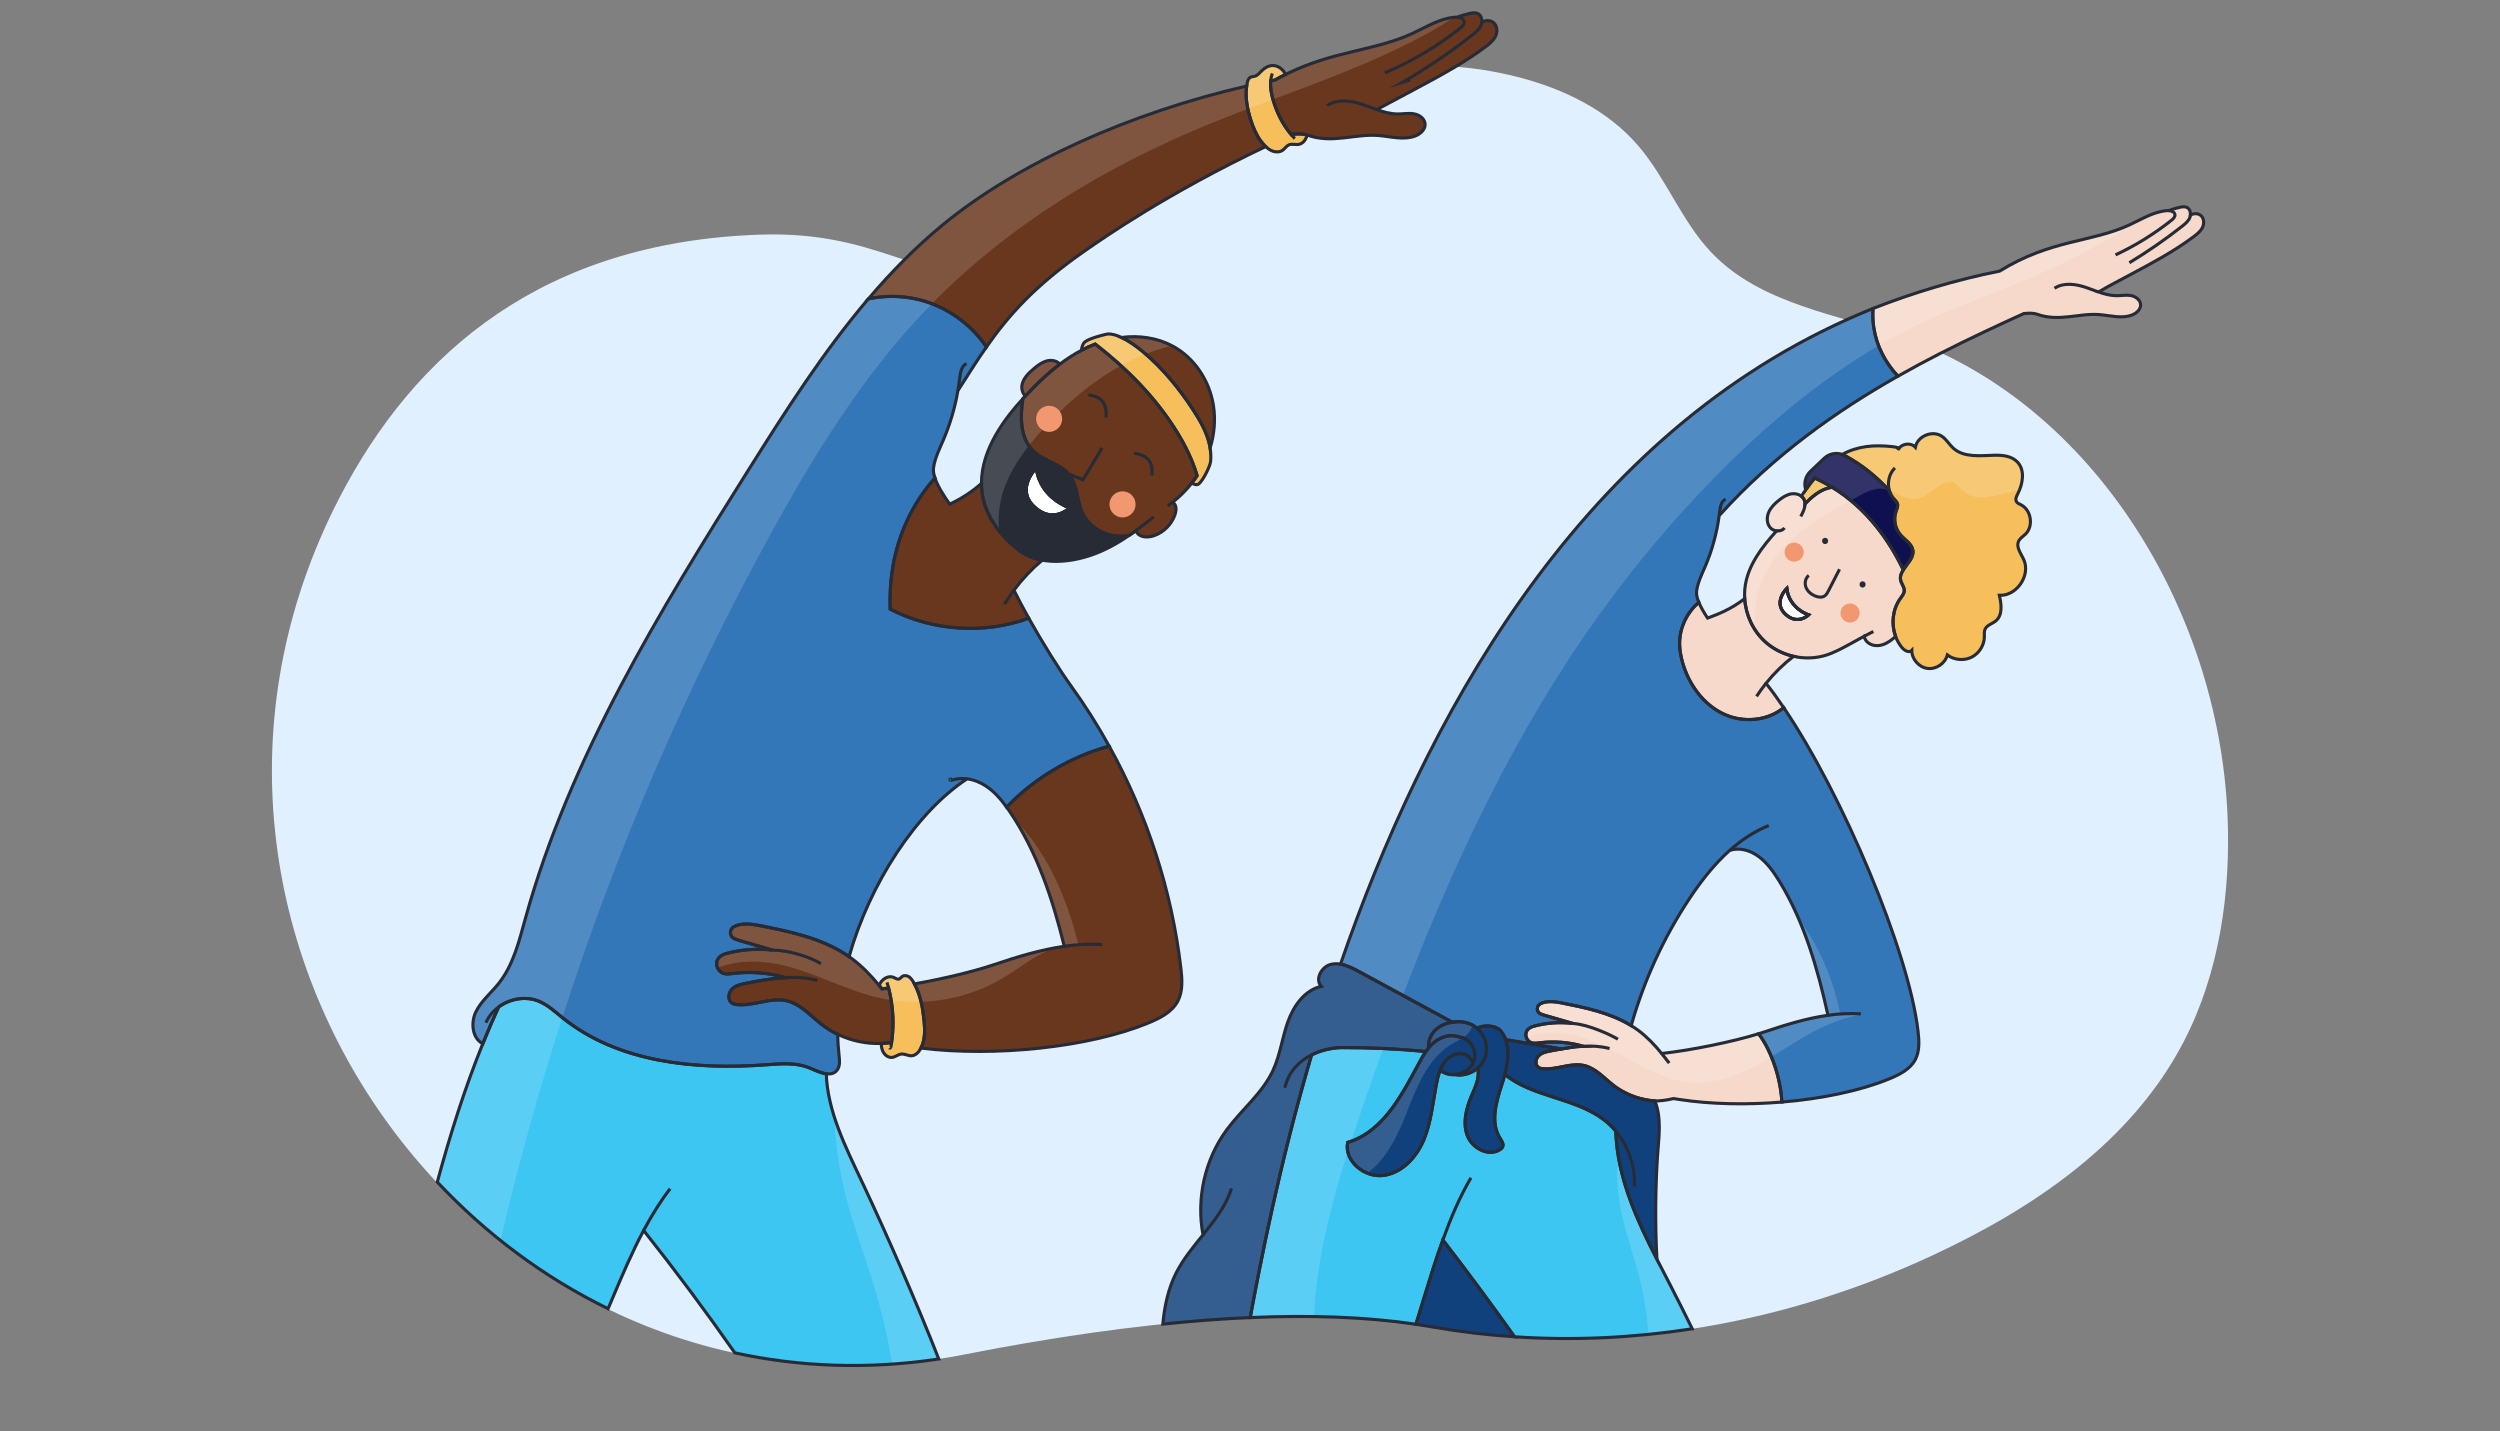 <?xml version="1.0" encoding="utf-8"?>
<!-- Generator: Adobe Illustrator 27.8.1, SVG Export Plug-In . SVG Version: 6.00 Build 0)  -->
<svg version="1.1" id="Capa_3" xmlns="http://www.w3.org/2000/svg" xmlns:xlink="http://www.w3.org/1999/xlink" x="0px" y="0px"
	 viewBox="0 0 800 458" style="enable-background:new 0 0 800 458;" xml:space="preserve">
<rect x="0" y="0" width="800" height="458" fill="#808080" stroke="none"/>
<style type="text/css">
	.st0{fill:#E1F0FF;}
	.st1{fill:#F7D9CB;}
	.st2{fill:#F7BF5C;}
	.st3{fill:#69371D;}
	.st4{fill:#3377B8;}
	.st5{fill:#11417D;}
	.st6{fill:#3DC6F2;}
	.st7{fill:none;}
	.st8{fill:#272B36;}
	.st9{fill:#F29870;}
	.st10{fill:#FFFFFF;}
	.st11{fill:#0E104F;}
	.st12{opacity:0.15;fill:#FFFFFF;}
	.st13{opacity:0.15;}
	.st14{fill:none;stroke:#272B36;stroke-miterlimit:10;}
</style>
<g>
	<path class="st0" d="M712.79,260.49c1.14,25.15-2.59,50.97-14.12,73.07c-16.73,32.03-48,53.14-80.12,68.09
		C568.52,424.98,512.21,434.2,458,424.61c-41.23-7.3-95.45-1.78-149.46,8.84C157.47,463.11,36.46,300.14,108.27,159.98
		c24.68-48.17,66.41-82.52,134.78-84.89c38.72-1.34,50.68,15.99,76.09,11.64c27.5-4.73,46.9-29.38,70.17-45.21
		c28.1-19.03,64.06-25.3,96.72-16.79c14.3,3.73,28.34,10.43,38.15,21.85c8.92,10.33,13.83,23.93,23.16,33.89
		c15.91,17.04,40.77,20,62.39,27.75C669.87,129.71,709.78,194.88,712.79,260.49z"/>
</g>
<g id="Capa_2">
</g>
<g id="Capa_1">
</g>
<g>
	<path class="st1" d="M704.8,72.77c-0.61,1.25-1.74,2.15-2.85,2.98c-6.3,4.71-13.28,8.42-20.22,12.12
		c-2.88,1.54-7.01,3.67-10.19,5.56c1.87,0.66,3.76,1.18,5.73,1.19c1.53,0.01,3.07-0.3,4.57-0.05c1.5,0.26,3.04,1.33,3.15,2.85
		c0.11,1.53-1.26,2.79-2.68,3.35c-3.27,1.3-6.92,0.2-10.43-0.09c-6.7-0.56-12.97,2.42-20.07-0.14c-0.94-0.34-2.39-0.38-4.16-0.21
		l-0.01,0.01h-0.01c-8.26,3.75-17.15,7.86-26.32,12.54h-0.01l-0.71,0.36c-4.37,2.24-8.8,4.61-13.26,7.14
		c-4-4.3-6.82-9.58-7.72-15.54c-0.3-1.97-0.39-4-0.24-6.11v-0.01c12.41-4.9,26.62-9.23,40.5-11.96c8.24-5.09,15.55-7.37,22.33-9.08
		c6.78-1.72,13.04-2.86,19.2-5.7c3.93-1.8,7.74-4.27,12.05-4.58c0.18-0.01,0.36-0.01,0.55,0c1.16-0.45,2.36-0.81,3.58-1.07
		c0.74-0.16,1.54-0.28,2.22,0.04c0.85,0.41,1.23,1.4,1.15,2.37c1.16-0.47,2.37-0.56,3.3,0.21C705.32,69.83,705.4,71.52,704.8,72.77z
		"/>
	<path class="st1" d="M565.12,218.66c1.85,2.33,3.75,4.94,5.67,7.78c-5.07,4.24-12.8,4.92-18.9,2.19
		c-6.73-3.01-11.47-9.55-13.48-16.64c-0.57-2.02-0.95-4.11-0.94-6.21c0.01-1.66,0.28-3.33,0.78-4.92c0.98-3.13,2.86-5.99,5.38-8.1
		c0.64,1.57,1.65,3.29,2.8,5.03c1.86-0.69,3.7-1.41,5.49-2.27c2.25-1.1,4.39-2.42,6.38-3.95c0.33,5.25,2.73,10.39,6.67,13.9
		c2.38,2.12,5.29,3.62,8.38,4.41c0.19,0.05,0.39,0.1,0.58,0.14C570.66,212.54,567.7,215.45,565.12,218.66z"/>
	<path class="st1" d="M570.23,352.66c-11.3,0.94-22.91,0.71-32.94-0.84c-0.59-0.09-1.16-0.18-1.74-0.28c-0.01,0-0.01,0-0.02,0
		c-2.23,0.55-4.81,0.83-5.99,0.75c-4.16-0.28-8.25-1.63-11.74-3.91c-0.55-0.35-1.08-0.73-1.59-1.13c-2.97-2.31-5.59-5.41-9.25-6.27
		c-4.29-1.01-8.71,1.39-13.11,1.02c-0.55-0.04-1.11-0.13-1.55-0.45c-1.16-0.81-0.94-2.72,0.08-3.71c1.01-0.99,2.48-1.3,3.87-1.56
		c1.11-0.21,2.22-0.42,3.34-0.62c2.35-0.41,4.71-0.75,7.07-0.87c-4.63-1.3-9.4-1.67-14.09-1.08c-0.91,0.11-1.86,0.26-2.74-0.13
		c-0.88-0.39-1.66-1.51-1.55-2.71c0.14-1.54,1.5-2.21,2.64-2.51c4.05-1.08,8.24-1.36,12.38-0.86c-2.93-0.84-5.85-1.68-8.77-2.53
		c-0.52-0.15-1.07-0.32-1.57-0.55c-1.35-0.63-1.37-2.5-0.05-3.21c1.73-0.94,4.31-0.76,6.4-0.35c7.84,1.54,15.93,3.19,22.67,7.34
		c0.76,0.46,1.51,0.96,2.23,1.49c2.85,2.11,5.28,4.68,7.52,7.43c9.66-1.07,22.56-3.73,31.02-6.31c1.14,1.48,2.11,3.12,2.93,4.78
		C568.3,340.91,569.83,346.75,570.23,352.66z"/>
	<path class="st1" d="M609.36,189.06c0.07-1.19-0.88-2.2-1.15-3.36c-0.27-1.2,0.17-2.29,0.84-3.35
		c-4.42-9.28-11.55-19.61-22.76-26.43c-0.56,0.08-1.12,0.21-1.67,0.38c-2.75,0.86-4.97,2.85-7.01,4.91c0-0.53-0.12-1.05-0.4-1.54
		c-0.2-0.35-0.46-0.65-0.78-0.89c-0.86-0.68-2.09-0.92-3.19-0.75c-1.51,0.25-2.83,1.12-4.02,2.08c-1.35,1.07-2.62,2.33-3.28,3.92
		c-0.66,1.59-0.58,3.58,0.58,4.86c0.5,0.56,1.23,0.9,1.99,0.99c-4.54,5.02-8.86,10.57-9.99,17.21c-0.2,1.16-0.28,2.34-0.26,3.51
		c0,0.32,0.02,0.65,0.04,0.97c0.33,5.25,2.73,10.39,6.67,13.9c2.38,2.12,5.29,3.62,8.38,4.41c0.19,0.05,0.39,0.1,0.58,0.14
		c3.3,0.75,6.78,0.69,10.03-0.25c2.81-0.82,5.4-2.24,7.97-3.65c1.53-0.84,3.07-1.68,4.6-2.52c0.07,0.45,0.23,0.88,0.49,1.25
		c0.92,1.37,2.74,1.93,4.38,1.7c1.63-0.23,3.1-1.12,4.37-2.18c0.28-0.23,0.55-0.47,0.82-0.72c-1.46-3.97-0.98-8.68,1.52-12.13
		C608.65,190.76,609.31,189.99,609.36,189.06z M571.15,196.36c-3.79-3.76,0.62-8.05,0.62-8.05c0.78,6.5,6.98,8.45,6.98,8.45
		S575.15,200.33,571.15,196.36z"/>
	<path class="st2" d="M647.6,179.06c2.29,5.05-2.28,11.74-7.81,11.44c0.66,2.82,1.11,6.28-1.09,8.15c-1.18,0.99-2.99,1.39-3.54,2.83
		c-0.26,0.68-0.16,1.45-0.16,2.18c0.01,2.74-1.64,5.41-4.09,6.64c-2.45,1.22-5.58,0.93-7.76-0.71c-0.69,2.7-3.57,4.66-6.33,4.31
		c-2.77-0.36-5.06-2.98-5.05-5.77c-0.85,0.9-2.35,0.05-3.14-0.9c-0.89-1.07-1.57-2.29-2.04-3.58c-1.46-3.97-0.98-8.68,1.52-12.13
		c0.54-0.76,1.2-1.53,1.25-2.46c0.07-1.19-0.88-2.2-1.15-3.36c-0.27-1.2,0.17-2.29,0.84-3.35c1.29-2,3.41-3.89,3.08-6.19
		c-0.3-2.11-2.5-3.32-3.91-4.92c-1.8-2.02-2.39-5.03-1.5-7.58c0.27-0.78,0.68-1.59,0.48-2.39c-0.18-0.66-0.73-1.14-1.18-1.65
		c-0.33-0.37-0.62-0.78-0.85-1.21c-0.23-0.42-0.41-0.87-0.55-1.33c-3.91-4.32-8.63-8.26-14.32-11.31c-0.26-0.14-0.53-0.26-0.8-0.35
		c5.03-2.74,10.12-3.08,15.74-2.53c0.83,0.08,1.69,0.22,2.51,0.46c1.22-1.47,3.84-1.72,5.17-0.26c0.69-3.56,5.49-5.53,8.48-3.48
		c1.47,1,2.37,2.66,3.7,3.85c3.38,3.01,8.52,2.34,13.05,2.22c2.64-0.07,5.55,0.22,7.38,2.12c2.55,2.61,1.82,6.99,0.14,10.24
		c-0.4,0.77-0.85,1.7-0.42,2.45c0.3,0.55,0.94,0.78,1.49,1.06c3.28,1.69,4.05,6.81,1.4,9.39c-0.75,0.72-1.72,1.28-2.17,2.22
		C645.05,175.08,646.72,177.13,647.6,179.06z"/>
	<path class="st2" d="M294.69,335.39c-0.05,0.13-0.12,0.25-0.19,0.37c-0.6,1.04-1.57,2.01-2.77,2.08c-1.12,0.07-2.19-0.66-3.31-0.54
		c-1.03,0.11-1.88,0.93-2.91,1.06c-1.31,0.17-2.55-0.85-3.06-2.07c-0.32-0.76-0.43-1.57-0.45-2.39c0.85-0.03,1.69-0.1,2.53-0.21
		c0.24,0.06,0.49,0.11,0.74,0.16c0.02-0.09,0.03-0.18,0.04-0.27c0.63-4.38,0.6-8.86-0.1-13.23c-0.21-1.41-0.5-2.8-0.86-4.18
		c-0.72,0.1-1.43,0.19-2.12,0.27c-0.29-0.36-0.59-0.73-0.9-1.09c0.13-0.32,0.28-0.63,0.47-0.93c0.87-1.37,2.68-2.31,4.17-1.65
		c0.55,0.24,1.11,0.69,1.69,0.52c0.42-0.13,0.68-0.56,1.05-0.82c0.6-0.42,1.45-0.32,2.08,0.06c0.63,0.39,1.07,1.02,1.45,1.65
		c0.13,0.22,0.26,0.44,0.38,0.67c1.94,3.54,2.67,7.66,3.07,11.7C295.99,329.54,296.08,332.74,294.69,335.39z"/>
	<path class="st2" d="M418.28,43.21c-0.13,0.46-0.29,0.9-0.52,1.32c-0.44,0.8-1.18,1.48-2.08,1.66c-1.07,0.22-2.24-0.27-3.24,0.17
		c-0.8,0.35-1.25,1.18-1.95,1.69c-0.86,0.62-2.02,0.7-3.03,0.38c-0.93-0.29-1.74-0.87-2.45-1.54c-0.06-0.06-0.12-0.11-0.18-0.17
		c-0.53-0.52-1-1.08-1.43-1.67c-1.45-1.98-2.41-4.33-3.16-6.68c-1.11-3.49-1.82-7.22-1.31-10.83c0.04-0.31,0.1-0.63,0.16-0.94
		c0.15-0.78,0.45-1.64,1.18-1.94c0.35-0.14,0.75-0.13,1.12-0.22c1-0.23,1.67-1.12,2.41-1.83c0.92-0.9,2.1-1.61,3.39-1.64
		c1.33-0.04,2.62,0.69,3.47,1.72c0.28,0.35,0.52,0.73,0.72,1.13c-1.12,0.55-2.26,1.15-3.41,1.79c-0.45,0.09-0.9,0.18-1.35,0.27
		c-0.02,0.17-0.03,0.34-0.04,0.51c-0.08,1.8,0.27,3.65,0.76,5.4c1.16,4.08,3.08,7.98,5.8,11.23c0.02,0.02,0.04,0.05,0.06,0.07
		c0.07-0.04,0.14-0.07,0.22-0.1C415.49,42.78,417.19,42.82,418.28,43.21z"/>
	<path class="st2" d="M387.39,147.65c-0.15,1.56-2.3,5.85-3.65,7.08c-0.21,0.19-0.39,0.31-0.55,0.34c-0.62,0.12-1.31-0.13-1.77-0.55
		c0.51-0.64,0.99-1.3,1.45-1.98c0.07-0.11,0.15-0.22,0.21-0.33c-1.51-5.13-3.95-9.99-6.8-14.53c-6.73-10.73-15.8-19.82-25.82-27.59
		c-1.5,0.57-2.96,1.24-4.37,2c0.03-0.81,0.27-1.62,0.71-2.29c0.26-0.39,0.92-0.79,1.76-1.16c2.24-0.99,5.74-1.77,6.01-1.78
		c1.29-0.02,2.75,0.39,4.29,1.11c0,0,0,0,0.01,0c2.24,1.04,4.65,2.72,6.95,4.65c6.3,5.29,11.57,11.72,16.04,18.62
		c2.09,3.22,4.04,6.6,5.01,10.32c0.16,0.6,0.28,1.21,0.37,1.83C387.47,144.8,387.53,146.24,387.39,147.65z"/>
	<path class="st3" d="M405.01,46.89c-31.5,15-51.6,29.02-57.89,33.39c-15.96,11.1-24.39,20.63-31.46,30.75
		c-5-7.43-12.8-12.94-21.49-15.12c-5.31-1.33-10.92-1.39-16.28-0.29c3.69-4.34,7.54-8.55,11.58-12.57
		c3.83-3.83,7.83-7.49,12.03-10.96c24.26-20.04,60.48-36.05,97.43-44.55c-0.51,3.61,0.2,7.34,1.31,10.83
		c0.75,2.35,1.71,4.7,3.16,6.68c0.43,0.59,0.9,1.15,1.43,1.67C404.89,46.78,404.95,46.83,405.01,46.89z"/>
	<path class="st3" d="M376.89,320.37c-1.9,3.58-5.84,5.52-9.59,7.05c-18.91,7.75-48.9,10.86-72.61,7.97c1.39-2.65,1.3-5.85,1-8.84
		c-0.4-4.04-1.13-8.16-3.07-11.7c9.32-1.67,19-3.98,25.42-6.15c7.19-2.43,14.87-4.79,22.53-5.89c-3.75-15.19-8.68-30.18-17.43-43.06
		c-0.33-0.49-0.67-0.98-1.02-1.46c8.92-9.28,20.39-16.13,32.82-19.52c12.14,21.9,20.01,46.17,22.94,71.05
		C378.29,313.38,378.57,317.2,376.89,320.37z"/>
	<path class="st3" d="M387.24,143.39c-0.09-0.62-0.21-1.23-0.37-1.83c-0.97-3.72-2.92-7.1-5.01-10.32
		c-4.47-6.9-9.74-13.33-16.04-18.62c-2.3-1.93-4.71-3.61-6.95-4.65c5.64-0.68,11.4,0.09,16.37,2.77
		c7.02,3.78,11.83,11.16,13.06,19.05C389.01,134.33,388.58,138.99,387.24,143.39z"/>
	<path class="st3" d="M285.31,333.58c-0.01,0.09-0.02,0.18-0.04,0.27c-0.25-0.05-0.5-0.1-0.74-0.16c-0.84,0.11-1.68,0.18-2.53,0.21
		c-4.78,0.18-9.6-0.84-13.91-2.91c-1.84-0.88-3.58-1.95-5.19-3.2c-3.57-2.77-6.71-6.49-11.11-7.53c-5.16-1.21-10.48,1.67-15.76,1.23
		c-0.65-0.05-1.33-0.17-1.86-0.54c-1.39-0.98-1.12-3.27,0.09-4.46c1.22-1.19,2.99-1.56,4.65-1.88c4.13-0.79,8.34-1.57,12.52-1.79
		c-5.57-1.56-11.3-2.01-16.93-1.3c-1.1,0.14-2.24,0.32-3.3-0.15c-1.05-0.47-2-1.81-1.86-3.26c0.17-1.84,1.8-2.65,3.18-3.02
		c4.85-1.29,9.85-1.63,14.81-1.04c-3.49-1.01-6.99-2.01-10.48-3.02c-0.63-0.18-1.28-0.39-1.88-0.67c-1.63-0.76-1.65-3-0.07-3.85
		c2.08-1.13,5.18-0.92,7.69-0.42c10.15,1.99,20.65,4.13,29.11,10.03c0.27,0.19,0.54,0.38,0.81,0.58c3.33,2.46,6.19,5.45,8.82,8.65
		c0.31,0.36,0.61,0.73,0.9,1.09c0.69-0.08,1.4-0.17,2.12-0.27c0.36,1.38,0.65,2.77,0.86,4.18
		C285.91,324.72,285.94,329.2,285.31,333.58z"/>
	<path class="st3" d="M478.56,11.61c-0.69,1.42-1.97,2.45-3.23,3.4c-3.07,2.28-6.27,4.36-9.55,6.32c-4.4,2.63-8.93,5.05-13.46,7.46
		c-3.16,1.68-7.97,4.26-11.77,6.28c2.19,0.77,4.4,1.39,6.7,1.4c1.73,0.01,3.48-0.35,5.19-0.05c1.72,0.29,3.46,1.5,3.59,3.23
		c0.12,1.74-1.43,3.18-3.05,3.82c-3.72,1.47-7.88,0.22-11.86-0.11c-7.63-0.63-14.77,2.75-22.84-0.15c-1.09-0.39-2.79-0.43-4.86-0.22
		c-0.08,0.03-0.15,0.06-0.22,0.1c-0.02-0.02-0.04-0.05-0.06-0.07c-2.72-3.25-4.64-7.15-5.8-11.23c-0.49-1.75-0.84-3.6-0.76-5.4
		c0.01-0.17,0.02-0.34,0.04-0.51c0.45-0.09,0.9-0.18,1.35-0.27c1.15-0.64,2.29-1.24,3.41-1.79c15.6-7.69,28.26-7.45,40.57-13.1
		c4.47-2.06,8.8-4.87,13.7-5.21c0.2-0.01,0.4-0.02,0.61,0c1.33-0.51,2.69-0.93,4.09-1.23c0.84-0.18,1.75-0.31,2.52,0.05
		c0.97,0.46,1.4,1.6,1.32,2.69c1.31-0.53,2.69-0.63,3.75,0.24C479.16,8.27,479.25,10.19,478.56,11.61z"/>
	<path class="st4" d="M354.94,238.77c-12.43,3.39-23.9,10.24-32.82,19.52c-1.86-2.58-3.97-5-6.61-6.74c-1.81-1.2-3.9-2.05-6.04-2.32
		c-16.3,10.66-31.16,33.53-37.77,56.89c-8.46-5.9-18.96-8.04-29.11-10.03c-2.51-0.5-5.61-0.71-7.69,0.42
		c-1.58,0.85-1.56,3.09,0.07,3.85c0.6,0.28,1.25,0.49,1.88,0.67c3.49,1.01,6.99,2.01,10.48,3.02c-4.96-0.59-9.96-0.25-14.81,1.04
		c-1.38,0.37-3.01,1.18-3.18,3.02c-0.14,1.45,0.81,2.79,1.86,3.26c1.06,0.47,2.2,0.29,3.3,0.15c5.63-0.71,11.36-0.26,16.93,1.3
		c-4.18,0.22-8.39,1-12.52,1.79c-1.66,0.32-3.43,0.69-4.65,1.88c-1.21,1.19-1.48,3.48-0.09,4.46c0.53,0.37,1.21,0.49,1.86,0.54
		c5.28,0.44,10.6-2.44,15.76-1.23c4.4,1.04,7.54,4.76,11.11,7.53c1.61,1.25,3.35,2.32,5.19,3.2c0.01,2.29,0.15,4.55,0.41,6.75
		c0.19,1.63,0.37,3.47-0.67,4.75c-0.87,1.07-2.08,1.3-3.42,1.12c-1.77-0.24-3.75-1.2-5.45-1.9c-4.32-1.78-9.18-1.32-13.83-0.98
		c-22.73,1.67-47.27-0.71-65.03-14.98c-2.41-1.94-4.73-4.11-7.58-5.32c-4.23-1.79-9.31-0.88-12.98,1.83
		c-1.78,3.87-3.45,7.77-5.04,11.71c-3.35-1.65-3.91-6.6-2.28-10.05c1.68-3.55,4.88-6.11,7.33-9.19c4.69-5.87,6.53-13.45,8.54-20.7
		c14.32-51.74,42.85-98.24,71.44-143.68c11.85-18.84,23.97-37.85,38.35-54.73c0.01,0,0.01,0,0.01,0c5.36-1.1,10.97-1.04,16.28,0.29
		c8.69,2.18,16.49,7.69,21.49,15.12c-3.13,4.48-5.99,9.07-9.13,13.97c-0.93,5.41-2.49,10.71-4.65,15.76
		c-1.24,2.91-2.7,5.78-3.15,8.91c-0.14,0.97,0.04,2.08,0.46,3.31c-3.72,4.15-6.69,8.77-8.92,13.63c-2.21,4.76-3.72,9.76-4.57,14.79
		c-0.76,4.5-1.01,9.02-0.85,13.52c13.53,7,30.14,8.14,44.34,2.9c4.41,7.87,9.72,16.39,13.6,21.77
		C347.22,225.73,351.28,232.14,354.94,238.77z"/>
	<path class="st4" d="M612.89,339.08c-1.67,3.14-5.13,4.85-8.43,6.2c-9.26,3.79-21.56,6.33-34.23,7.38
		c-0.4-5.91-1.93-11.75-4.55-17.07c-0.82-1.66-1.79-3.3-2.93-4.78c0.79-0.25,1.53-0.48,2.23-0.72c6.37-2.15,13.18-4.24,19.97-5.2
		c-3.32-15.08-7.67-30-15.49-42.79c-1.86-3.04-3.95-5.99-6.71-8.02c-2.7-1.99-6.14-2.98-9.24-1.96c-4.95,4.42-9.16,9.82-12.84,15.36
		c-8.29,12.49-14.61,26.29-18.69,40.72c-6.74-4.15-14.83-5.8-22.67-7.34c-2.09-0.41-4.67-0.59-6.4,0.35
		c-1.32,0.71-1.3,2.58,0.05,3.21c0.5,0.23,1.05,0.4,1.57,0.55c2.92,0.85,5.84,1.69,8.77,2.53c-4.14-0.5-8.33-0.22-12.38,0.86
		c-1.14,0.3-2.5,0.97-2.64,2.51c-0.11,1.2,0.67,2.32,1.55,2.71c0.88,0.39,1.83,0.24,2.74,0.13c4.69-0.59,9.46-0.22,14.09,1.08
		c-2.36,0.12-4.72,0.46-7.07,0.87c-5.92-0.98-11.85-1.97-17.77-2.96c-0.33-0.92-0.79-1.8-1.41-2.62c-1.49-1.98-5.37-2.29-7.76-1.05
		c-0.45-0.4-0.95-0.74-1.48-1.02c-1.96-1.03-4.26-1.26-6.44-0.92h-0.01c-9.93-5.38-19.83-10.75-29.75-16.13
		c-1.89-1.03-3.93-2.08-6.01-2.43c26.5-76.85,74.51-166.86,161.99-206.23c2.38-1.07,4.78-2.11,7.22-3.1
		c0.19-0.08,0.38-0.15,0.57-0.23c0.21-0.08,0.42-0.17,0.63-0.25v0.01c-0.15,2.11-0.06,4.14,0.24,6.11
		c0.9,5.96,3.72,11.24,7.72,15.54c-19.68,11.15-39.84,25.33-57.2,44.63c-0.74,5.57-2.24,11.03-4.44,16.2
		c-1.1,2.55-2.37,5.08-2.77,7.83c-0.15,1.06,0.13,2.33,0.71,3.72c-2.52,2.11-4.4,4.97-5.38,8.1c-0.5,1.59-0.77,3.26-0.78,4.92
		c-0.01,2.1,0.37,4.19,0.94,6.21c2.01,7.09,6.75,13.63,13.48,16.64c6.1,2.73,13.83,2.05,18.9-2.19
		c18.97,28.02,39.99,78.06,42.96,103.36C614.12,332.94,614.36,336.29,612.89,339.08z"/>
	<path class="st5" d="M434.97,310.96c-1.89-1.03-3.93-2.08-6.01-2.43c-0.97-0.17-1.95-0.18-2.93,0.03c-3.08,0.66-5.4,4.78-3.23,7.07
		c-5.31,1.17-8.87,6.26-10.69,11.38c-1.83,5.12-2.48,10.65-4.78,15.58c-3.4,7.28-10.02,12.48-14.78,18.95
		c-7.01,9.51-9.78,22-7.59,33.6c0,0,0,0,0,0.01c-3.14,3.88-6.34,7.75-8.58,12.16c-2.58,5.1-3.74,10.69-4.28,16.4
		c9.51-0.99,18.86-1.7,27.96-2.09c3.3-17.59,9.12-48.19,19.64-84.05c3.58-1.79,7.37-2.33,9.72-2.34c8.97-0.02,17.94,0.4,26.87,1.24
		c0.27-0.38,0.54-0.73,0.81-1.05c-0.06-1.34,0.17-2.69,0.77-3.88c1.27-2.53,4.05-4.02,6.85-4.45
		C454.79,321.71,444.89,316.34,434.97,310.96z"/>
	<path class="st6" d="M541.52,425.22c-18.82,2.9-37.9,3.82-56.88,2.55c-7.45-10.48-15.09-20.8-22.93-30.97
		c-2.14,5.9-4.01,11.96-5.86,18c-0.92,2.99-1.84,5.97-2.75,8.96c-16.12-2.39-34.04-2.96-53.04-2.14
		c3.3-17.59,9.12-48.19,19.64-84.05c3.58-1.79,7.37-2.33,9.72-2.34c8.97-0.02,17.94,0.4,26.87,1.24c-0.45,0.64-0.91,1.36-1.35,2.17
		c-2.96,5.39-5.74,10.91-9.37,15.87c-3.62,4.97-8.41,9.36-14.32,11.07c-1.18,5.91,5.36,11.29,11.34,10.57
		c5.98-0.73,10.66-5.78,13-11.34c2.34-5.55,2.87-11.66,3.99-17.58c0.3-1.6,0.66-3.24,1.27-4.75c0.68,0.5,1.44,0.88,2.25,1.13
		c0.8,0.24,1.63,0.32,2.47,0.26c0,0,0,0,0.01,0c2.58,0.49,5.32-0.38,7.29-2.1c0.21,0.96,0.23,1.99,0.08,2.96
		c-0.33,2.19-1.33,4.2-2.18,6.24c-1.65,3.96-2.75,8.5-1.19,12.5c1.57,3.99,6.73,6.72,10.36,4.43c0.38-0.23,0.74-0.54,0.91-0.95
		c0.37-0.9-0.3-1.85-0.83-2.68c-3.16-5-1.29-11.52,0.54-17.14c0.35-1.09,0.7-2.22,1-3.37c8.52,7.3,22.55,7.45,31.84,14.66
		c1.34,1.04,2.56,2.23,3.66,3.54v0.01c0.03,1.09,0.1,2.16,0.19,3.24c1.17,13.34,6.82,25.7,12.96,37.73
		c1.41,2.76,2.85,5.51,4.26,8.25C536.87,415.84,539.22,420.52,541.52,425.22z"/>
	<path class="st5" d="M484.64,427.77c-8.84-0.58-17.65-1.63-26.42-3.18c-1.69-0.3-3.39-0.58-5.12-0.83
		c0.91-2.99,1.83-5.97,2.75-8.96c1.85-6.04,3.72-12.1,5.86-18C469.55,406.97,477.19,417.29,484.64,427.77z"/>
	<path class="st7" d="M466.26,5.51c1.06,0.06,2.17,0.48,2.27,1.48c0.09,0.84-0.63,1.52-1.29,2.04
		c-7.33,5.82-15.46,10.63-24.08,14.26c0.58-0.24,1.16-0.47,1.74-0.71"/>
	<path class="st7" d="M451.29,25.57c-0.84,0.26-1.68,0.52-2.51,0.78c7.8-4.52,15.29-9.6,22.38-15.18c1.12-0.87,2.27-1.82,2.8-3.14
		c0.13-0.31,0.21-0.66,0.23-1.01"/>
	<path class="st7" d="M424.69,33.78c3.24-2.18,7.59-1.59,11.3-0.36c1.52,0.51,3.03,1.11,4.55,1.64"/>
	<path class="st7" d="M306.53,125c0.24-1.34,0.43-2.68,0.58-4.03c0.2-1.78,0.56-3.91,2.2-4.62"/>
	<path class="st7" d="M154.83,334.12c-0.11-0.05-0.22-0.1-0.33-0.15"/>
	<path class="st7" d="M262.69,308.4c-3.72-2.37-10.67-4.35-15.36-4.35"/>
	<path class="st7" d="M251.43,312.82c3.4-0.18,6.78,0.02,10.08,0.9"/>
	<path class="st3" d="M324.46,188.86c1.33,2.71,2.96,5.78,4.73,8.96c-14.2,5.24-30.81,4.1-44.34-2.9c-0.16-4.5,0.09-9.02,0.85-13.52
		c0.85-5.03,2.36-10.03,4.57-14.79c2.23-4.86,5.2-9.48,8.92-13.63c0.84,2.51,2.67,5.45,4.7,8.35c0.25-0.11,0.49-0.23,0.74-0.35
		c3.41-1.65,6.6-3.78,9.44-6.29c0,0.37,0.01,0.75,0.03,1.12c0.34,6.51,3.48,13.33,11.42,19.88c2.3,1.9,5.04,3.03,7.97,3.56
		C330.13,182.1,327.09,185.33,324.46,188.86z"/>
	<path class="st7" d="M340.57,302.81c4.09-0.59,8.18-0.83,12.18-0.53"/>
	<path class="st7" d="M304.28,249.41c0.22-0.21-0.46-0.19-0.32,0.08c0.14,0.27,0.54,0.2,0.82,0.11c1.52-0.49,3.11-0.58,4.69-0.37"/>
	<path class="st7" d="M159.54,322.26c-1.75,1.29-3.18,2.99-4.05,5.01"/>
	<path class="st6" d="M300.41,434.88c-22.7,3.42-44.64,2.52-65.26-1.96c-9.33-13.35-19.06-26.41-29.18-39.18
		c-3.69,6.89-6.77,14.15-9.82,21.36c-0.52,1.23-1.04,2.46-1.56,3.69c-20.59-10.06-39.07-23.92-54.66-40.53
		c4.07-15.05,8.74-29.9,14.57-44.29c1.59-3.94,3.26-7.84,5.04-11.71c3.67-2.71,8.75-3.62,12.98-1.83c2.85,1.21,5.17,3.38,7.58,5.32
		c17.76,14.27,42.3,16.65,65.03,14.98c4.65-0.34,9.51-0.8,13.83,0.98c1.7,0.7,3.68,1.66,5.45,1.9c0.38,11.95,6.17,23.43,11.36,34.43
		C283.96,395.42,293.27,416.69,300.41,434.88z"/>
	<path class="st7" d="M214.43,380.4c-3.22,4.19-5.98,8.68-8.46,13.34"/>
	<path class="st7" d="M373.71,161.85c0.52-0.36,1.02-0.74,1.52-1.13"/>
	<path class="st8" d="M342.32,162.5c0,0-5.44,5.46-11.56-0.52c-5.8-5.67,0.85-12.23,0.85-12.23
		C332.88,159.61,342.32,162.5,342.32,162.5z"/>
	<path class="st7" d="M363.45,169.82c1.95-1.42,3.84-2.91,5.71-4.43"/>
	<path class="st7" d="M327.55,125.97c0,0.02-0.01,0.03-0.01,0.05"/>
	<path class="st7" d="M363.83,170.48c0.12-0.05,0.23-0.11,0.34-0.17"/>
	<path class="st3" d="M383.08,152.21c-0.06,0.11-0.14,0.22-0.21,0.33c-0.46,0.68-0.94,1.34-1.45,1.98c-1.8,2.31-3.88,4.39-6.19,6.2
		c0.15,0.09,0.3,0.2,0.43,0.33c0.88,0.89,0.76,2.35,0.37,3.54c-1.03,3.12-3.56,5.7-6.66,6.8c-1.61,0.56-3.52,0.7-4.91-0.28
		c-0.24-0.17-0.45-0.39-0.63-0.63c-0.15-0.2-0.27-0.42-0.37-0.66c-0.71,0.51-1.41,1.02-2.13,1.51c-5.88,1.26-12.66-1.85-15.07-7.45
		c-1.68-3.91-1.47-8.66-4.12-11.98c-0.06-0.07-0.11-0.14-0.19-0.21v-0.01l-0.03-0.03c-0.16-0.19-0.32-0.36-0.5-0.54l-0.01-0.01
		c-0.04-0.04-0.07-0.07-0.11-0.1c-0.15-0.15-0.31-0.29-0.47-0.43c-0.03-0.03-0.07-0.05-0.1-0.07c-0.1-0.08-0.19-0.16-0.29-0.24
		c-0.09-0.08-0.19-0.15-0.29-0.22c-0.22-0.16-0.44-0.32-0.67-0.46c-0.23-0.15-0.47-0.3-0.71-0.43c-0.47-0.28-0.96-0.54-1.46-0.79
		c-0.71-0.36-1.44-0.71-2.15-1.08c-0.26-0.12-0.52-0.26-0.77-0.39c-0.25-0.13-0.5-0.27-0.75-0.41c-0.22-0.12-0.43-0.24-0.64-0.37
		c-0.76-0.46-1.48-0.97-2.13-1.57c-4.43-4.08-4.45-10.84-3.57-16.94c0.26-0.29,0.53-0.57,0.78-0.84c1.12-1.19,2.12-2.2,2.9-3
		c2.55-2.58,5.27-5.04,8.17-7.23c2.2-1.67,4.51-3.17,6.94-4.44c1.41-0.76,2.87-1.43,4.37-2c10.02,7.77,19.09,16.86,25.82,27.59
		C379.13,142.22,381.57,147.08,383.08,152.21z"/>
	<path class="st3" d="M339.15,116.53c-2.9,2.19-5.62,4.65-8.17,7.23c-0.78,0.8-1.78,1.81-2.9,3c-0.2-0.22-0.38-0.47-0.54-0.74
		c-0.46-0.82-0.68-1.81-0.52-2.73c0.38-2.22,2.14-3.92,3.87-5.37c1.12-0.93,2.3-1.85,3.69-2.31c1.38-0.46,3.02-0.39,4.16,0.52
		C338.89,116.25,339.02,116.38,339.15,116.53z"/>
	<path class="st7" d="M373.71,161.85c0.52-0.36,1.02-0.74,1.52-1.13"/>
	<path class="st8" d="M346.26,163.88c-1.68-3.91-1.47-8.66-4.12-11.98c-0.06-0.07-0.11-0.14-0.19-0.21v-0.01l-0.03-0.03
		c-0.16-0.19-0.32-0.36-0.5-0.54l-0.01-0.01c-0.04-0.04-0.07-0.07-0.11-0.1c-0.15-0.15-0.31-0.29-0.47-0.43
		c-0.03-0.03-0.07-0.05-0.1-0.07c-0.1-0.08-0.19-0.16-0.29-0.24c-0.09-0.08-0.19-0.15-0.29-0.22c-0.22-0.16-0.44-0.31-0.67-0.46
		c-0.23-0.15-0.47-0.29-0.71-0.43c-0.47-0.28-0.96-0.54-1.46-0.79c-0.71-0.36-1.44-0.71-2.15-1.08c-0.26-0.12-0.52-0.26-0.77-0.39
		c-0.25-0.13-0.5-0.27-0.75-0.41c-0.22-0.12-0.43-0.24-0.64-0.37c-0.76-0.46-1.48-0.97-2.13-1.57c-4.43-4.08-4.45-10.84-3.57-16.94
		c-5.54,6.04-13.28,16.05-13.23,27.09c0,0.37,0.01,0.75,0.03,1.12c0.34,6.51,3.48,13.33,11.42,19.88c2.3,1.9,5.04,3.03,7.97,3.56
		c0.3,0.06,0.6,0.11,0.9,0.15c4.7,0.66,9.79-0.11,14.3-1.59c4.52-1.48,8.69-3.79,12.64-6.48
		C355.45,172.59,348.67,169.48,346.26,163.88z M330.76,161.98c-5.8-5.67,0.85-12.23,0.85-12.23c1.27,9.86,10.71,12.75,10.71,12.75
		S336.88,167.96,330.76,161.98z"/>
	<path class="st7" d="M342.32,162.5c0,0-5.44,5.46-11.56-0.52c-5.8-5.67,0.85-12.23,0.85-12.23
		C332.88,159.61,342.32,162.5,342.32,162.5z"/>
	<path class="st7" d="M363.45,169.82c1.95-1.42,3.84-2.91,5.71-4.43"/>
	<path class="st7" d="M327.55,125.97c0,0.02-0.01,0.03-0.01,0.05"/>
	<path class="st7" d="M363.83,170.48c0.12-0.05,0.23-0.11,0.34-0.17"/>
	<circle class="st9" cx="335.71" cy="134.03" r="4.18"/>
	<polyline class="st7" points="341.95,151.69 346.59,153.52 352.65,143.31 	"/>
	<circle class="st9" cx="359.21" cy="161.4" r="4.18"/>
	<path class="st10" d="M342.32,162.5c0,0-5.44,5.46-11.56-0.52c-5.8-5.67,0.85-12.23,0.85-12.23
		C332.88,159.61,342.32,162.5,342.32,162.5z"/>
	<path class="st7" d="M368.52,152.18c0,0,1.64-6.29-5.63-7.16"/>
	<path class="st7" d="M348.27,126.42c0,0,6.5-0.1,5.63,7.16"/>
	<path class="st7" d="M324.46,188.86c-1.08,1.44-2.1,2.94-3.05,4.49"/>
	<path class="st7" d="M681.39,84.08c5.87-3.55,11.51-7.46,16.9-11.69c0.98-0.78,1.99-1.61,2.46-2.76c0.11-0.28,0.18-0.59,0.2-0.89"
		/>
	<path class="st7" d="M657.44,92.25c2.85-1.91,6.68-1.39,9.94-0.31c1.39,0.46,2.77,1.02,4.16,1.49"/>
	<path class="st7" d="M550.13,165.01c0.05-0.4,0.1-0.8,0.15-1.2c0.18-1.57,0.49-3.43,1.94-4.06"/>
	<path class="st7" d="M534.14,340.2c-0.78-1.04-1.58-2.07-2.41-3.08"/>
	<path class="st7" d="M517.73,332.54c-1.98-1.2-9.2-4.7-14.43-5.04"/>
	<path class="st7" d="M506.66,334.79c2.83-0.15,5.65,0.01,8.4,0.74"/>
	<path class="st7" d="M584.95,324.89c3.54-0.5,7.07-0.7,10.53-0.44"/>
	<path class="st5" d="M480.56,347.13c-1.83,5.62-3.7,12.14-0.54,17.14c0.53,0.83,1.2,1.78,0.83,2.68c-0.17,0.41-0.53,0.72-0.91,0.95
		c-3.63,2.29-8.79-0.44-10.36-4.43c-1.56-4-0.46-8.54,1.19-12.5c0.85-2.04,1.85-4.05,2.18-6.24c0.15-0.97,0.13-2-0.08-2.96
		c1.03-0.89,1.84-2.02,2.32-3.3c1.2-3.26,0.06-7.18-2.54-9.44c2.39-1.24,6.27-0.93,7.76,1.05c0.62,0.82,1.08,1.7,1.41,2.62
		c1.22,3.36,0.73,7.31-0.26,11.06C481.26,344.91,480.91,346.04,480.56,347.13z"/>
	<path class="st7" d="M694,67.4c0.92,0.06,1.89,0.44,1.98,1.31c0.08,0.73-0.55,1.33-1.13,1.79c-5.51,4.37-11.53,8.09-17.89,11.07"/>
	<path class="st7" d="M461.71,396.8c2.5-6.97,5.36-13.71,8.99-19.91"/>
	<path class="st7" d="M565.12,218.66c-1.07,1.34-2.08,2.73-3.02,4.17"/>
	<path class="st7" d="M566.01,264.17c-4.64,1.86-8.78,4.63-12.5,7.95"/>
	<path class="st7" d="M284.6,335.36c0.18,0.2,0.45-0.15,0.5-0.41c0.06-0.36,0.12-0.73,0.17-1.1"/>
	<path class="st7" d="M284.35,316.17c-0.16-0.61-0.33-1.22-0.51-1.82"/>
	<path class="st7" d="M414.34,44.36c-0.4-0.41-0.78-0.83-1.14-1.27"/>
	<path class="st7" d="M407.14,23.52c-0.29,0.76-0.45,1.56-0.52,2.36"/>
	<path class="st7" d="M465.57,343.87c-0.08-0.01-0.16-0.03-0.24-0.05"/>
	<path class="st5" d="M471.74,339.31c-0.02,0.1-0.06,0.19-0.09,0.29c-0.08,0.22-0.17,0.43-0.28,0.63c-1.94-4.89-6.85-2.98-8.63-0.95
		c-0.83,0.95-1.43,2.04-1.89,3.2c-0.61,1.51-0.97,3.15-1.27,4.75c-1.12,5.92-1.65,12.03-3.99,17.58c-2.34,5.56-7.02,10.61-13,11.34
		c-5.98,0.72-12.52-4.66-11.34-10.57c5.91-1.71,10.7-6.1,14.32-11.07c3.63-4.96,6.41-10.48,9.37-15.87c0.44-0.81,0.9-1.53,1.35-2.17
		c0.27-0.38,0.54-0.73,0.81-1.05c4.89-5.91,9.92-3.54,9.92-3.54C470.37,332.17,472.69,336.1,471.74,339.31z"/>
	<path class="st5" d="M471.37,340.23c-1.07,2.11-3.4,3.46-5.79,3.64c-0.01,0-0.01,0-0.01,0c-0.84,0.06-1.67-0.02-2.47-0.26
		c-0.81-0.25-1.57-0.63-2.25-1.13c0.46-1.16,1.06-2.25,1.89-3.2C464.52,337.25,469.43,335.34,471.37,340.23z"/>
	<path class="st5" d="M475.19,338.47c-0.48,1.28-1.29,2.41-2.32,3.3c-1.97,1.72-4.71,2.59-7.29,2.1c2.39-0.18,4.72-1.53,5.79-3.64
		c0.11-0.2,0.2-0.41,0.28-0.63c0.03-0.1,0.07-0.19,0.09-0.29c0.95-3.21-1.37-7.14-4.72-7.43c0,0-5.03-2.37-9.92,3.54
		c-0.06-1.34,0.17-2.69,0.77-3.88c1.27-2.53,4.05-4.02,6.85-4.45h0.01c2.18-0.34,4.48-0.11,6.44,0.92c0.53,0.28,1.03,0.62,1.48,1.02
		C475.25,331.29,476.39,335.21,475.19,338.47z"/>
	<path class="st7" d="M411.13,348.1c1.31-5.42,4.82-8.67,8.57-10.53"/>
	<path class="st5" d="M530.44,369.46c-0.68,9.68-0.85,21.86-0.23,33.48c-6.14-12.03-11.79-24.39-12.96-37.73
		c-0.09-1.08-0.16-2.15-0.19-3.24v-0.01c-1.1-1.31-2.32-2.5-3.66-3.54c-9.29-7.21-23.32-7.36-31.84-14.66
		c0.99-3.75,1.48-7.7,0.26-11.06c5.92,0.99,11.85,1.98,17.77,2.96c-1.12,0.2-2.23,0.41-3.34,0.62c-1.39,0.26-2.86,0.57-3.87,1.56
		c-1.02,0.99-1.24,2.9-0.08,3.71c0.44,0.32,1,0.41,1.55,0.45c4.4,0.37,8.82-2.03,13.11-1.02c3.66,0.86,6.28,3.96,9.25,6.27
		c0.51,0.4,1.04,0.78,1.59,1.13c3.49,2.28,7.58,3.63,11.74,3.91C531.74,357.56,530.85,363.66,530.44,369.46z"/>
	<path class="st7" d="M517.06,361.97c4.02,4.82,6.24,11.26,5.95,17.7"/>
	<path class="st7" d="M384.96,395.14c3.74-4.62,7.37-9.26,9.13-14.87"/>
	<path class="st2" d="M586.29,155.92c-0.56,0.08-1.12,0.21-1.67,0.38c-2.75,0.86-4.97,2.85-7.01,4.91c0-0.53-0.12-1.05-0.4-1.54
		c-0.2-0.35-0.46-0.65-0.78-0.89c0.47-0.72,0.93-1.4,1.4-2.06c0.96-1.37,1.92-2.61,2.87-3.74
		C582.67,153.86,584.53,154.85,586.29,155.92z"/>
	<path class="st7" d="M578.75,196.76c0,0-3.6,3.57-7.6-0.4c-3.79-3.76,0.62-8.05,0.62-8.05
		C572.55,194.81,578.75,196.76,578.75,196.76z"/>
	<path class="st7" d="M596.53,203.6c0.08-0.05,0.17-0.09,0.25-0.14"/>
	<path class="st7" d="M568.5,169.88c0.96,0.12,1.95-0.18,2.53-0.95"/>
	<path class="st7" d="M576.24,165.26c0.69-1.24,1.39-2.69,1.37-4.05"/>
	<path class="st7" d="M596.53,203.6l2.95-1.53"/>
	<path class="st7" d="M607.74,143.35c-0.18,0.21-0.32,0.45-0.43,0.72"/>
	<path class="st7" d="M604.62,157.08c-0.76-2.52-0.16-5.5,1.76-7.35"/>
	<circle class="st9" cx="592.02" cy="196.17" r="3.06"/>
	<circle class="st9" cx="574.13" cy="176.69" r="3.06"/>
	<path class="st7" d="M588.65,182.16c-1.19,2.31-2.38,4.62-3.56,6.93c-0.3,0.58-0.62,1.19-1.15,1.57c-0.89,0.64-2.14,0.47-3.15,0.04
		c-1.27-0.54-2.42-1.51-2.9-2.81s-0.17-2.92,0.93-3.76"/>
	<path class="st10" d="M578.75,196.76c0,0-3.6,3.57-7.6-0.4c-3.79-3.76,0.62-8.05,0.62-8.05
		C572.55,194.81,578.75,196.76,578.75,196.76z"/>
	<path class="st11" d="M609.05,182.35c-4.42-9.28-11.55-19.61-22.76-26.43c-1.76-1.07-3.62-2.06-5.59-2.94
		c-0.95,1.13-1.91,2.37-2.87,3.74l-0.1-0.41c-0.38-1.48-0.12-3.02,0.65-4.29c0.25-0.42,0.57-0.81,0.93-1.16l4.44-4.22
		c1.55-1.47,3.78-1.92,5.75-1.22c0.27,0.09,0.54,0.21,0.8,0.35c5.69,3.05,10.41,6.99,14.32,11.31c0.14,0.46,0.32,0.91,0.55,1.33
		c0.23,0.43,0.52,0.84,0.85,1.21c0.45,0.51,1,0.99,1.18,1.65c0.2,0.8-0.21,1.61-0.48,2.39c-0.89,2.55-0.3,5.56,1.5,7.58
		c1.41,1.6,3.61,2.81,3.91,4.92C612.46,178.46,610.34,180.35,609.05,182.35z"/>
	<path class="st12" d="M646.16,156.91c-0.31,0.04-0.61,0.09-0.92,0.15c-5.75,1.06-12.43,4.03-16.82,0.17
		c-0.98-0.85-1.73-2-2.89-2.57c-4.06-2.03-7.59,4.16-12.06,4.92c-3.13,0.54-5.95-1.69-8.98-2.72c-0.09-0.03-0.19-0.06-0.28-0.09
		c-0.63-0.2-1.27-0.34-1.93-0.39c-2.59-0.2-5.05,1.07-7.34,2.3c-0.94,0.5-1.87,1-2.81,1.51c-8.73,4.73-17.41,9.87-23.56,17.6
		c-5.46,6.87-8.43,16.36-6.44,24.66c-2.28-3.13-3.65-6.94-3.89-10.81c-0.02-0.32-0.04-0.65-0.04-0.97
		c-0.02-1.17,0.06-2.35,0.26-3.51c1.13-6.64,5.45-12.19,9.99-17.21c-0.76-0.09-1.49-0.43-1.99-0.99c-1.16-1.28-1.24-3.27-0.58-4.86
		c0.66-1.59,1.93-2.85,3.28-3.92c1.19-0.96,2.51-1.83,4.02-2.08c1.1-0.17,2.33,0.07,3.19,0.75c0.47-0.72,0.93-1.4,1.4-2.06
		l-0.1-0.41c-0.38-1.48-0.12-3.02,0.65-4.29c0.25-0.42,0.57-0.81,0.93-1.16l4.44-4.22c1.55-1.47,3.78-1.92,5.75-1.22
		c5.03-2.74,10.12-3.08,15.74-2.53c0.83,0.08,1.68,0.22,2.5,0.46h0.01c1.22-1.47,3.84-1.72,5.17-0.26c0.69-3.56,5.49-5.53,8.48-3.48
		c1.47,1,2.37,2.66,3.7,3.85c3.38,3.01,8.52,2.34,13.05,2.22c2.64-0.07,5.55,0.22,7.38,2.12
		C647.72,150.17,647.42,153.85,646.16,156.91z"/>
	<path class="st12" d="M337.38,303.4c-0.67,0.23-1.33,0.48-1.97,0.76c-5.24,2.28-9.72,5.99-14.64,8.91
		c-7.87,4.66-16.96,7.23-26.1,7.5c-3.21,0.1-6.42-0.09-9.59-0.56c-1.28-0.19-2.55-0.43-3.81-0.72
		c-10.33-2.34-19.77-7.66-30.04-10.26c-7.07-1.78-15.1-1.95-21.68,0.73c-0.22-0.48-0.32-1.02-0.27-1.58
		c0.17-1.84,1.8-2.65,3.18-3.02c4.85-1.29,9.85-1.63,14.81-1.04c-3.49-1.01-6.99-2.01-10.48-3.02c-0.63-0.18-1.28-0.39-1.88-0.67
		c-1.63-0.76-1.65-3-0.07-3.85c2.08-1.13,5.18-0.92,7.69-0.42c10.15,1.99,20.65,4.13,29.11,10.03c0.27,0.19,0.54,0.38,0.81,0.58
		c3.33,2.46,6.19,5.45,8.82,8.65c0.13-0.32,0.28-0.63,0.47-0.93c0.87-1.37,2.68-2.31,4.17-1.65c0.55,0.24,1.11,0.69,1.69,0.52
		c0.42-0.13,0.68-0.56,1.05-0.82c0.6-0.42,1.45-0.32,2.08,0.06c0.63,0.39,1.07,1.02,1.45,1.65c0.13,0.22,0.26,0.44,0.38,0.67
		c9.32-1.67,19-3.98,25.42-6.15C324.19,306.67,330.77,304.62,337.38,303.4z"/>
	<path class="st12" d="M465.29,5.61c-17.55,11.25-37.89,18.69-58.02,26.22c-2.69,1-5.37,2.01-8.04,3.03
		c-4.47,1.7-8.9,3.43-13.27,5.23c-32.51,13.41-63.22,32.07-87.83,57.17c-0.68,0.69-1.36,1.39-2.03,2.09
		c-20.2,21.18-35.7,46.35-49.77,72.01c-26.97,49.19-49.23,100.95-66.42,154.35c-7.58,23.49-14.17,47.3-19.75,71.34
		c-7.2-5.73-13.98-12-20.29-18.72c4.07-15.05,8.74-29.9,14.57-44.29c-3.35-1.65-3.91-6.6-2.28-10.05c1.68-3.55,4.88-6.11,7.33-9.19
		c4.69-5.87,6.53-13.45,8.54-20.7c14.32-51.74,42.85-98.24,71.44-143.68c11.85-18.84,23.97-37.85,38.35-54.73c0.01,0,0.01,0,0.01,0
		c3.69-4.34,7.54-8.55,11.58-12.57c3.83-3.83,7.83-7.49,12.03-10.96c24.26-20.04,60.48-36.05,97.43-44.55
		c0.04-0.31,0.1-0.63,0.16-0.94c0.15-0.78,0.45-1.64,1.18-1.94c0.35-0.14,0.75-0.13,1.12-0.22c1-0.23,1.67-1.12,2.41-1.83
		c0.92-0.9,2.1-1.61,3.39-1.64c1.33-0.04,2.62,0.69,3.47,1.72c0.28,0.35,0.52,0.73,0.72,1.13c15.6-7.69,28.26-7.45,40.57-13.1
		C456.27,8.77,460.51,6.04,465.29,5.61z"/>
	<path class="st12" d="M541.46,425.29c-4.63,0.71-9.27,1.31-13.93,1.77c-0.41-5.27-1.14-10.51-2.32-15.68
		c-1.84-8.02-4.76-15.77-6.45-23.83c-1.16-5.57-1.7-11.4-0.87-16.99c0.24,1.42,0.54,2.83,0.88,4.23c0.06,0.28,0.13,0.56,0.2,0.83
		c0.67,2.65,1.48,5.26,2.41,7.84c0.13,0.37,0.26,0.74,0.41,1.11c0.29,0.8,0.6,1.61,0.92,2.41c0.23,0.59,0.47,1.17,0.72,1.76
		c0.33,0.8,0.67,1.6,1.03,2.41c0.25,0.58,0.51,1.17,0.78,1.75c0.7,1.56,1.43,3.1,2.18,4.64c0.89,1.83,1.8,3.65,2.73,5.47
		c1.41,2.76,2.85,5.51,4.26,8.25C536.81,415.91,539.16,420.59,541.46,425.29z"/>
	<path class="st12" d="M300.35,434.95c-4.97,0.75-9.9,1.29-14.79,1.63c-1.51-8.92-3.61-17.74-6.28-26.39
		c-2.78-9.03-6.18-17.87-8.53-27.01c-2.15-8.33-3.41-16.89-3.76-25.48c2.25,6.98,5.59,13.78,8.72,20.41
		C283.9,395.49,293.21,416.76,300.35,434.95z"/>
	<path class="st12" d="M374.89,110.66c-1.81,0.43-3.59,0.94-5.34,1.53c-1.03,0.35-2.05,0.73-3.06,1.13
		c-2.71,1.07-5.34,2.32-7.89,3.73c-7.12,3.91-13.61,9.01-19.48,14.73c-0.12-0.2-0.27-0.38-0.44-0.56c-1.58-1.68-4.23-1.75-5.9-0.16
		c-1.68,1.58-1.76,4.23-0.17,5.9c0.26,0.27,0.54,0.5,0.85,0.69c-1.47,1.63-2.92,3.32-4.28,5.06c-3.47,4.4-6.43,9.17-8.14,14.47
		c-1.35,4.16-1.82,8.71-1.16,13.02c-3.9-4.79-5.6-9.63-5.84-14.32c-0.02-0.37-0.03-0.75-0.03-1.12
		c-0.05-11.04,7.69-21.05,13.23-27.09c0.26-0.29,0.53-0.57,0.78-0.84c-0.2-0.22-0.38-0.47-0.54-0.74v-0.01
		c-0.46-0.82-0.68-1.8-0.52-2.72c0.38-2.22,2.14-3.92,3.87-5.37c1.12-0.93,2.3-1.85,3.69-2.31c1.38-0.46,3.02-0.39,4.16,0.52
		c0.15,0.12,0.28,0.25,0.41,0.4c2.2-1.67,4.51-3.17,6.94-4.44c0.03-0.81,0.27-1.62,0.71-2.29c0.26-0.39,0.92-0.79,1.76-1.16
		c2.24-0.99,5.74-1.77,6.01-1.78c1.29-0.02,2.75,0.39,4.29,1.11c0,0,0,0,0.01,0C364.34,107.37,369.99,108.1,374.89,110.66z"/>
	<g class="st13">
		<path class="st10" d="M681.34,72.05c-6.16,2.84-12.42,3.98-19.2,5.7c-6.78,1.71-14.09,3.99-22.33,9.08
			c-13.88,2.73-28.09,7.06-40.5,11.96c-0.21,0.08-0.42,0.17-0.63,0.25c-0.19,0.08-0.38,0.15-0.57,0.23
			c-2.44,0.99-4.84,2.03-7.22,3.1C503.41,141.74,455.4,231.75,428.9,308.6c-0.97-0.17-1.95-0.18-2.93,0.03
			c-3.08,0.66-5.4,4.78-3.23,7.07c-5.31,1.17-8.87,6.26-10.69,11.38c-1.83,5.12-2.48,10.65-4.78,15.58
			c-3.4,7.28-10.02,12.48-14.78,18.95c-7.01,9.51-9.78,22-7.59,33.6c0,0,0,0,0,0.01c-3.14,3.88-6.34,7.75-8.58,12.16
			c-2.58,5.1-3.74,10.69-4.28,16.4c9.51-0.99,18.86-1.7,27.96-2.09c6.98-0.3,13.82-0.41,20.47-0.31
			c0.83-17.91,5.3-35.48,10.77-52.69c0.68,2.97,3.16,5.51,6.17,6.76c5.8-4.05,9.51-11.31,12.22-18.14
			c3.48-8.8,6.96-18.58,15.14-23.33c1.06-0.62,2.19-1.15,3.22-1.82h0.02c0.77-0.49,1.47-1.06,2.04-1.78
			c0.53-0.67,0.89-1.44,1.18-2.24c-0.04-0.02-0.08-0.04-0.12-0.06c-1.96-1.03-4.26-1.26-6.44-0.92h-0.01
			c-5.26-2.85-10.52-5.7-15.77-8.54c16.37-42.89,36.03-84.54,62.74-121.75c11.22-15.63,23.63-30.41,37.1-44.15
			c15.71-16.03,33.02-30.76,52.34-42.08c4.73-2.77,9.57-5.34,14.54-7.67c11.69-5.48,23.97-9.61,35.8-14.78
			c12.05-5.27,23.59-11.59,34.78-18.51C684.57,70.45,682.97,71.31,681.34,72.05z M456.23,336.54c-0.45,0.64-0.91,1.36-1.35,2.17
			c-2.96,5.39-5.74,10.91-9.37,15.87c-3.38,4.64-7.79,8.78-13.17,10.7c1.2-3.69,2.44-7.36,3.69-11.01
			c2.14-6.24,4.32-12.47,6.57-18.68c1.14,0.05,2.27,0.11,3.41,0.18C449.42,335.96,452.83,336.22,456.23,336.54z"/>
	</g>
	<g class="st13">
		<path class="st10" d="M345.11,302.28c-1.54-0.1-3.12,0.03-4.67,0.32c-3.54-14.29-8.14-28.39-16.01-40.71
			c4.88,4.96,8.94,10.8,12.13,16.98C340.38,286.28,343.06,294.19,345.11,302.28z"/>
	</g>
	<g class="st13">
		<path class="st10" d="M595,324.82c-1.94,0.33-3.88,0.84-5.8,1.48c-5,1.66-9.88,4.23-14.32,6.94c-2.67,1.63-5.37,3.34-8.11,4.97
			c-7.92,4.7-16.21,8.72-25.22,8.17c-9.68-0.6-18.04-6.37-26.72-10.82h-0.01c-0.64-0.33-1.28-0.66-1.93-0.97
			c-7.58-3.66-17.17-5.71-24.5-2.5c-0.03-0.07-0.05-0.15-0.07-0.22c-0.03-0.08-0.05-0.15-0.06-0.23c-0.01-0.04-0.02-0.09-0.03-0.13
			c0-0.01,0-0.01,0-0.02s0-0.01,0-0.02c-0.01-0.09-0.02-0.19-0.02-0.29c0-0.08,0-0.16,0.01-0.24c0.14-1.54,1.5-2.21,2.64-2.51
			c4.05-1.08,8.24-1.36,12.38-0.86c-2.93-0.84-5.85-1.68-8.77-2.53c-0.52-0.15-1.07-0.32-1.57-0.55c-1.35-0.63-1.37-2.5-0.05-3.21
			c1.73-0.94,4.31-0.76,6.4-0.35c7.84,1.54,15.93,3.19,22.67,7.34c0.76,0.46,1.51,0.96,2.23,1.49c2.85,2.11,5.28,4.68,7.52,7.43
			c9.66-1.07,22.56-3.73,31.02-6.31c0.79-0.25,1.53-0.48,2.23-0.72c6.37-2.15,13.18-4.24,19.97-5.2
			c-2.38-10.81-5.29-21.54-9.63-31.46c6.73,9.09,11.42,19.85,13.61,31.04C589.97,324.45,592.49,324.62,595,324.82z"/>
	</g>
	<path class="st14" d="M704.8,72.77c-0.61,1.25-1.74,2.15-2.85,2.98c-6.3,4.71-13.28,8.42-20.22,12.12
		c-2.88,1.54-7.01,3.67-10.19,5.56c1.87,0.66,3.76,1.18,5.73,1.19c1.53,0.01,3.07-0.3,4.57-0.05c1.5,0.26,3.04,1.33,3.15,2.85
		c0.11,1.53-1.26,2.79-2.68,3.35c-3.27,1.3-6.92,0.2-10.43-0.09c-6.7-0.56-12.97,2.42-20.07-0.14c-0.94-0.34-2.39-0.38-4.16-0.21
		l-0.01,0.01h-0.01c-8.26,3.75-17.15,7.86-26.32,12.54h-0.01l-0.71,0.36c-4.37,2.24-8.8,4.61-13.26,7.14
		c-4-4.3-6.82-9.58-7.72-15.54c-0.3-1.97-0.39-4-0.24-6.11v-0.01c12.41-4.9,26.62-9.23,40.5-11.96c8.24-5.09,15.55-7.37,22.33-9.08
		c6.78-1.72,13.04-2.86,19.2-5.7c3.93-1.8,7.74-4.27,12.05-4.58c0.18-0.01,0.36-0.01,0.55,0c1.16-0.45,2.36-0.81,3.58-1.07
		c0.74-0.16,1.54-0.28,2.22,0.04c0.85,0.41,1.23,1.4,1.15,2.37c1.16-0.47,2.37-0.56,3.3,0.21C705.32,69.83,705.4,71.52,704.8,72.77z
		"/>
	<path class="st14" d="M565.12,218.66c1.85,2.33,3.75,4.94,5.67,7.78c-5.07,4.24-12.8,4.92-18.9,2.19
		c-6.73-3.01-11.47-9.55-13.48-16.64c-0.57-2.02-0.95-4.11-0.94-6.21c0.01-1.66,0.28-3.33,0.78-4.92c0.98-3.13,2.86-5.99,5.38-8.1
		c0.64,1.57,1.65,3.29,2.8,5.03c1.86-0.69,3.7-1.41,5.49-2.27c2.25-1.1,4.39-2.42,6.38-3.95c0.33,5.25,2.73,10.39,6.67,13.9
		c2.38,2.12,5.29,3.62,8.38,4.41c0.19,0.05,0.39,0.1,0.58,0.14C570.66,212.54,567.7,215.45,565.12,218.66z"/>
	<path class="st14" d="M570.23,352.66c-11.3,0.94-22.91,0.71-32.94-0.84c-0.59-0.09-1.16-0.18-1.74-0.28c-0.01,0-0.01,0-0.02,0
		c-2.23,0.55-4.81,0.83-5.99,0.75c-4.16-0.28-8.25-1.63-11.74-3.91c-0.55-0.35-1.08-0.73-1.59-1.13c-2.97-2.31-5.59-5.41-9.25-6.27
		c-4.29-1.01-8.71,1.39-13.11,1.02c-0.55-0.04-1.11-0.13-1.55-0.45c-1.16-0.81-0.94-2.72,0.08-3.71c1.01-0.99,2.48-1.3,3.87-1.56
		c1.11-0.21,2.22-0.42,3.34-0.62c2.35-0.41,4.71-0.75,7.07-0.87c-4.63-1.3-9.4-1.67-14.09-1.08c-0.91,0.11-1.86,0.26-2.74-0.13
		c-0.88-0.39-1.66-1.51-1.55-2.71c0.14-1.54,1.5-2.21,2.64-2.51c4.05-1.08,8.24-1.36,12.38-0.86c-2.93-0.84-5.85-1.68-8.77-2.53
		c-0.52-0.15-1.07-0.32-1.57-0.55c-1.35-0.63-1.37-2.5-0.05-3.21c1.73-0.94,4.31-0.76,6.4-0.35c7.84,1.54,15.93,3.19,22.67,7.34
		c0.76,0.46,1.51,0.96,2.23,1.49c2.85,2.11,5.28,4.68,7.52,7.43c9.66-1.07,22.56-3.73,31.02-6.31c1.14,1.48,2.11,3.12,2.93,4.78
		C568.3,340.91,569.83,346.75,570.23,352.66z"/>
	<path class="st14" d="M609.36,189.06c0.07-1.19-0.88-2.2-1.15-3.36c-0.27-1.2,0.17-2.29,0.84-3.35
		c-4.42-9.28-11.55-19.61-22.76-26.43c-0.56,0.08-1.12,0.21-1.67,0.38c-2.75,0.86-4.97,2.85-7.01,4.91c0-0.53-0.12-1.05-0.4-1.54
		c-0.2-0.35-0.46-0.65-0.78-0.89c-0.86-0.68-2.09-0.92-3.19-0.75c-1.51,0.25-2.83,1.12-4.02,2.08c-1.35,1.07-2.62,2.33-3.28,3.92
		c-0.66,1.59-0.58,3.58,0.58,4.86c0.5,0.56,1.23,0.9,1.99,0.99c-4.54,5.02-8.86,10.57-9.99,17.21c-0.2,1.16-0.28,2.34-0.26,3.51
		c0,0.32,0.02,0.65,0.04,0.97c0.33,5.25,2.73,10.39,6.67,13.9c2.38,2.12,5.29,3.62,8.38,4.41c0.19,0.05,0.39,0.1,0.58,0.14
		c3.3,0.75,6.78,0.69,10.03-0.25c2.81-0.82,5.4-2.24,7.97-3.65c1.53-0.84,3.07-1.68,4.6-2.52c0.07,0.45,0.23,0.88,0.49,1.25
		c0.92,1.37,2.74,1.93,4.38,1.7c1.63-0.23,3.1-1.12,4.37-2.18c0.28-0.23,0.55-0.47,0.82-0.72c-1.46-3.97-0.98-8.68,1.52-12.13
		C608.65,190.76,609.31,189.99,609.36,189.06z M571.15,196.36c-3.79-3.76,0.62-8.05,0.62-8.05c0.78,6.5,6.98,8.45,6.98,8.45
		S575.15,200.33,571.15,196.36z"/>
	<path class="st14" d="M647.6,179.06c2.29,5.05-2.28,11.74-7.81,11.44c0.66,2.82,1.11,6.28-1.09,8.15
		c-1.18,0.99-2.99,1.39-3.54,2.83c-0.26,0.68-0.16,1.45-0.16,2.18c0.01,2.74-1.64,5.41-4.09,6.64c-2.45,1.22-5.58,0.93-7.76-0.71
		c-0.69,2.7-3.57,4.66-6.33,4.31c-2.77-0.36-5.06-2.98-5.05-5.77c-0.85,0.9-2.35,0.05-3.14-0.9c-0.89-1.07-1.57-2.29-2.04-3.58
		c-1.46-3.97-0.98-8.68,1.52-12.13c0.54-0.76,1.2-1.53,1.25-2.46c0.07-1.19-0.88-2.2-1.15-3.36c-0.27-1.2,0.17-2.29,0.84-3.35
		c1.29-2,3.41-3.89,3.08-6.19c-0.3-2.11-2.5-3.32-3.91-4.92c-1.8-2.02-2.39-5.03-1.5-7.58c0.27-0.78,0.68-1.59,0.48-2.39
		c-0.18-0.66-0.73-1.14-1.18-1.65c-0.33-0.37-0.62-0.78-0.85-1.21c-0.23-0.42-0.41-0.87-0.55-1.33c-3.91-4.32-8.63-8.26-14.32-11.31
		c-0.26-0.14-0.53-0.26-0.8-0.35c5.03-2.74,10.12-3.08,15.74-2.53c0.83,0.08,1.69,0.22,2.51,0.46c1.22-1.47,3.84-1.72,5.17-0.26
		c0.69-3.56,5.49-5.53,8.48-3.48c1.47,1,2.37,2.66,3.7,3.85c3.38,3.01,8.52,2.34,13.05,2.22c2.64-0.07,5.55,0.22,7.38,2.12
		c2.55,2.61,1.82,6.99,0.14,10.24c-0.4,0.77-0.85,1.7-0.42,2.45c0.3,0.55,0.94,0.78,1.49,1.06c3.28,1.69,4.05,6.81,1.4,9.39
		c-0.75,0.72-1.72,1.28-2.17,2.22C645.05,175.08,646.72,177.13,647.6,179.06z"/>
	<path class="st14" d="M294.69,335.39c-0.05,0.13-0.12,0.25-0.19,0.37c-0.6,1.04-1.57,2.01-2.77,2.08
		c-1.12,0.07-2.19-0.66-3.31-0.54c-1.03,0.11-1.88,0.93-2.91,1.06c-1.31,0.17-2.55-0.85-3.06-2.07c-0.32-0.76-0.43-1.57-0.45-2.39
		c0.85-0.03,1.69-0.1,2.53-0.21c0.24,0.06,0.49,0.11,0.74,0.16c0.02-0.09,0.03-0.18,0.04-0.27c0.63-4.38,0.6-8.86-0.1-13.23
		c-0.21-1.41-0.5-2.8-0.86-4.18c-0.72,0.1-1.43,0.19-2.12,0.27c-0.29-0.36-0.59-0.73-0.9-1.09c0.13-0.32,0.28-0.63,0.47-0.93
		c0.87-1.37,2.68-2.31,4.17-1.65c0.55,0.24,1.11,0.69,1.69,0.52c0.42-0.13,0.68-0.56,1.05-0.82c0.6-0.42,1.45-0.32,2.08,0.06
		c0.63,0.39,1.07,1.02,1.45,1.65c0.13,0.22,0.26,0.44,0.38,0.67c1.94,3.54,2.67,7.66,3.07,11.7
		C295.99,329.54,296.08,332.74,294.69,335.39z"/>
	<path class="st14" d="M418.28,43.21c-0.13,0.46-0.29,0.9-0.52,1.32c-0.44,0.8-1.18,1.48-2.08,1.66c-1.07,0.22-2.24-0.27-3.24,0.17
		c-0.8,0.35-1.25,1.18-1.95,1.69c-0.86,0.62-2.02,0.7-3.03,0.38c-0.93-0.29-1.74-0.87-2.45-1.54c-0.06-0.06-0.12-0.11-0.18-0.17
		c-0.53-0.52-1-1.08-1.43-1.67c-1.45-1.98-2.41-4.33-3.16-6.68c-1.11-3.49-1.82-7.22-1.31-10.83c0.04-0.31,0.1-0.63,0.16-0.94
		c0.15-0.78,0.45-1.64,1.18-1.94c0.35-0.14,0.75-0.13,1.12-0.22c1-0.23,1.67-1.12,2.41-1.83c0.92-0.9,2.1-1.61,3.39-1.64
		c1.33-0.04,2.62,0.69,3.47,1.72c0.28,0.35,0.52,0.73,0.72,1.13c-1.12,0.55-2.26,1.15-3.41,1.79c-0.45,0.09-0.9,0.18-1.35,0.27
		c-0.02,0.17-0.03,0.34-0.04,0.51c-0.08,1.8,0.27,3.65,0.76,5.4c1.16,4.08,3.08,7.98,5.8,11.23c0.02,0.02,0.04,0.05,0.06,0.07
		c0.07-0.04,0.14-0.07,0.22-0.1C415.49,42.78,417.19,42.82,418.28,43.21z"/>
	<path class="st14" d="M387.39,147.65c-0.15,1.56-2.3,5.85-3.65,7.08c-0.21,0.19-0.39,0.31-0.55,0.34
		c-0.62,0.12-1.31-0.13-1.77-0.55c0.51-0.64,0.99-1.3,1.45-1.98c0.07-0.11,0.15-0.22,0.21-0.33c-1.51-5.13-3.95-9.99-6.8-14.53
		c-6.73-10.73-15.8-19.82-25.82-27.59c-1.5,0.57-2.96,1.24-4.37,2c0.03-0.81,0.27-1.62,0.71-2.29c0.26-0.39,0.92-0.79,1.76-1.16
		c2.24-0.99,5.74-1.77,6.01-1.78c1.29-0.02,2.75,0.39,4.29,1.11c0,0,0,0,0.01,0c2.24,1.04,4.65,2.72,6.95,4.65
		c6.3,5.29,11.57,11.72,16.04,18.62c2.09,3.22,4.04,6.6,5.01,10.32c0.16,0.6,0.28,1.21,0.37,1.83
		C387.47,144.8,387.53,146.24,387.39,147.65z"/>
	<path class="st14" d="M405.01,46.89c-31.5,15-51.6,29.02-57.89,33.39c-15.96,11.1-24.39,20.63-31.46,30.75
		c-5-7.43-12.8-12.94-21.49-15.12c-5.31-1.33-10.92-1.39-16.28-0.29c3.69-4.34,7.54-8.55,11.58-12.57
		c3.83-3.83,7.83-7.49,12.03-10.96c24.26-20.04,60.48-36.05,97.43-44.55c-0.51,3.61,0.2,7.34,1.31,10.83
		c0.75,2.35,1.71,4.7,3.16,6.68c0.43,0.59,0.9,1.15,1.43,1.67C404.89,46.78,404.95,46.83,405.01,46.89z"/>
	<path class="st14" d="M376.89,320.37c-1.9,3.58-5.84,5.52-9.59,7.05c-18.91,7.75-48.9,10.86-72.61,7.97c1.39-2.65,1.3-5.85,1-8.84
		c-0.4-4.04-1.13-8.16-3.07-11.7c9.32-1.67,19-3.98,25.42-6.15c7.19-2.43,14.87-4.79,22.53-5.89c-3.75-15.19-8.68-30.18-17.43-43.06
		c-0.33-0.49-0.67-0.98-1.02-1.46c8.92-9.28,20.39-16.13,32.82-19.52c12.14,21.9,20.01,46.17,22.94,71.05
		C378.29,313.38,378.57,317.2,376.89,320.37z"/>
	<path class="st14" d="M387.24,143.39c-0.09-0.62-0.21-1.23-0.37-1.83c-0.97-3.72-2.92-7.1-5.01-10.32
		c-4.47-6.9-9.74-13.33-16.04-18.62c-2.3-1.93-4.71-3.61-6.95-4.65c5.64-0.68,11.4,0.09,16.37,2.77
		c7.02,3.78,11.83,11.16,13.06,19.05C389.01,134.33,388.58,138.99,387.24,143.39z"/>
	<path class="st14" d="M285.31,333.58c-0.01,0.09-0.02,0.18-0.04,0.27c-0.25-0.05-0.5-0.1-0.74-0.16c-0.84,0.11-1.68,0.18-2.53,0.21
		c-4.78,0.18-9.6-0.84-13.91-2.91c-1.84-0.88-3.58-1.95-5.19-3.2c-3.57-2.77-6.71-6.49-11.11-7.53c-5.16-1.21-10.48,1.67-15.76,1.23
		c-0.65-0.05-1.33-0.17-1.86-0.54c-1.39-0.98-1.12-3.27,0.09-4.46c1.22-1.19,2.99-1.56,4.65-1.88c4.13-0.79,8.34-1.57,12.52-1.79
		c-5.57-1.56-11.3-2.01-16.93-1.3c-1.1,0.14-2.24,0.32-3.3-0.15c-1.05-0.47-2-1.81-1.86-3.26c0.17-1.84,1.8-2.65,3.18-3.02
		c4.85-1.29,9.85-1.63,14.81-1.04c-3.49-1.01-6.99-2.01-10.48-3.02c-0.63-0.18-1.28-0.39-1.88-0.67c-1.63-0.76-1.65-3-0.07-3.85
		c2.08-1.13,5.18-0.92,7.69-0.42c10.15,1.99,20.65,4.13,29.11,10.03c0.27,0.19,0.54,0.38,0.81,0.58c3.33,2.46,6.19,5.45,8.82,8.65
		c0.31,0.36,0.61,0.73,0.9,1.09c0.69-0.08,1.4-0.17,2.12-0.27c0.36,1.38,0.65,2.77,0.86,4.18
		C285.91,324.72,285.94,329.2,285.31,333.58z"/>
	<path class="st14" d="M478.56,11.61c-0.69,1.42-1.97,2.45-3.23,3.4c-3.07,2.28-6.27,4.36-9.55,6.32c-4.4,2.63-8.93,5.05-13.46,7.46
		c-3.16,1.68-7.97,4.26-11.77,6.28c2.19,0.77,4.4,1.39,6.7,1.4c1.73,0.01,3.48-0.35,5.19-0.05c1.72,0.29,3.46,1.5,3.59,3.23
		c0.12,1.74-1.43,3.18-3.05,3.82c-3.72,1.47-7.88,0.22-11.86-0.11c-7.63-0.63-14.77,2.75-22.84-0.15c-1.09-0.39-2.79-0.43-4.86-0.22
		c-0.08,0.03-0.15,0.06-0.22,0.1c-0.02-0.02-0.04-0.05-0.06-0.07c-2.72-3.25-4.64-7.15-5.8-11.23c-0.49-1.75-0.84-3.6-0.76-5.4
		c0.01-0.17,0.02-0.34,0.04-0.51c0.45-0.09,0.9-0.18,1.35-0.27c1.15-0.64,2.29-1.24,3.41-1.79c15.6-7.69,28.26-7.45,40.57-13.1
		c4.47-2.06,8.8-4.87,13.7-5.21c0.2-0.01,0.4-0.02,0.61,0c1.33-0.51,2.69-0.93,4.09-1.23c0.84-0.18,1.75-0.31,2.52,0.05
		c0.97,0.46,1.4,1.6,1.32,2.69c1.31-0.53,2.69-0.63,3.75,0.24C479.16,8.27,479.25,10.19,478.56,11.61z"/>
	<path class="st14" d="M354.94,238.77c-12.43,3.39-23.9,10.24-32.82,19.52c-1.86-2.58-3.97-5-6.61-6.74
		c-1.81-1.2-3.9-2.05-6.04-2.32c-16.3,10.66-31.16,33.53-37.77,56.89c-8.46-5.9-18.96-8.04-29.11-10.03
		c-2.51-0.5-5.61-0.71-7.69,0.42c-1.58,0.85-1.56,3.09,0.07,3.85c0.6,0.28,1.25,0.49,1.88,0.67c3.49,1.01,6.99,2.01,10.48,3.02
		c-4.96-0.59-9.96-0.25-14.81,1.04c-1.38,0.37-3.01,1.18-3.18,3.02c-0.14,1.45,0.81,2.79,1.86,3.26c1.06,0.47,2.2,0.29,3.3,0.15
		c5.63-0.71,11.36-0.26,16.93,1.3c-4.18,0.22-8.39,1-12.52,1.79c-1.66,0.32-3.43,0.69-4.65,1.88c-1.21,1.19-1.48,3.48-0.09,4.46
		c0.53,0.37,1.21,0.49,1.86,0.54c5.28,0.44,10.6-2.44,15.76-1.23c4.4,1.04,7.54,4.76,11.11,7.53c1.61,1.25,3.35,2.32,5.19,3.2
		c0.01,2.29,0.15,4.55,0.41,6.75c0.19,1.63,0.37,3.47-0.67,4.75c-0.87,1.07-2.08,1.3-3.42,1.12c-1.77-0.24-3.75-1.2-5.45-1.9
		c-4.32-1.78-9.18-1.32-13.83-0.98c-22.73,1.67-47.27-0.71-65.03-14.98c-2.41-1.94-4.73-4.11-7.58-5.32
		c-4.23-1.79-9.31-0.88-12.98,1.83c-1.78,3.87-3.45,7.77-5.04,11.71c-3.35-1.65-3.91-6.6-2.28-10.05c1.68-3.55,4.88-6.11,7.33-9.19
		c4.69-5.87,6.53-13.45,8.54-20.7c14.32-51.74,42.85-98.24,71.44-143.68c11.85-18.84,23.97-37.85,38.35-54.73c0.01,0,0.01,0,0.01,0
		c5.36-1.1,10.97-1.04,16.28,0.29c8.69,2.18,16.49,7.69,21.49,15.12c-3.13,4.48-5.99,9.07-9.13,13.97
		c-0.93,5.41-2.49,10.71-4.65,15.76c-1.24,2.91-2.7,5.78-3.15,8.91c-0.14,0.97,0.04,2.08,0.46,3.31c-3.72,4.15-6.69,8.77-8.92,13.63
		c-2.21,4.76-3.72,9.76-4.57,14.79c-0.76,4.5-1.01,9.02-0.85,13.52c13.53,7,30.14,8.14,44.34,2.9c4.41,7.87,9.72,16.39,13.6,21.77
		C347.22,225.73,351.28,232.14,354.94,238.77z"/>
	<path class="st14" d="M612.89,339.08c-1.67,3.14-5.13,4.85-8.43,6.2c-9.26,3.79-21.56,6.33-34.23,7.38
		c-0.4-5.91-1.93-11.75-4.55-17.07c-0.82-1.66-1.79-3.3-2.93-4.78c0.79-0.25,1.53-0.48,2.23-0.72c6.37-2.15,13.18-4.24,19.97-5.2
		c-3.32-15.08-7.67-30-15.49-42.79c-1.86-3.04-3.95-5.99-6.71-8.02c-2.7-1.99-6.14-2.98-9.24-1.96c-4.95,4.42-9.16,9.82-12.84,15.36
		c-8.29,12.49-14.61,26.29-18.69,40.72c-6.74-4.15-14.83-5.8-22.67-7.34c-2.09-0.41-4.67-0.59-6.4,0.35
		c-1.32,0.71-1.3,2.58,0.05,3.21c0.5,0.23,1.05,0.4,1.57,0.55c2.92,0.85,5.84,1.69,8.77,2.53c-4.14-0.5-8.33-0.22-12.38,0.86
		c-1.14,0.3-2.5,0.97-2.64,2.51c-0.11,1.2,0.67,2.32,1.55,2.71c0.88,0.39,1.83,0.24,2.74,0.13c4.69-0.59,9.46-0.22,14.09,1.08
		c-2.36,0.12-4.72,0.46-7.07,0.87c-5.92-0.98-11.85-1.97-17.77-2.96c-0.33-0.92-0.79-1.8-1.41-2.62c-1.49-1.98-5.37-2.29-7.76-1.05
		c-0.45-0.4-0.95-0.74-1.48-1.02c-1.96-1.03-4.26-1.26-6.44-0.92h-0.01c-9.93-5.38-19.83-10.75-29.75-16.13
		c-1.89-1.03-3.93-2.08-6.01-2.43c26.5-76.85,74.51-166.86,161.99-206.23c2.38-1.07,4.78-2.11,7.22-3.1
		c0.19-0.08,0.38-0.15,0.57-0.23c0.21-0.08,0.42-0.17,0.63-0.25v0.01c-0.15,2.11-0.06,4.14,0.24,6.11
		c0.9,5.96,3.72,11.24,7.72,15.54c-19.68,11.15-39.84,25.33-57.2,44.63c-0.74,5.57-2.24,11.03-4.44,16.2
		c-1.1,2.55-2.37,5.08-2.77,7.83c-0.15,1.06,0.13,2.33,0.71,3.72c-2.52,2.11-4.4,4.97-5.38,8.1c-0.5,1.59-0.77,3.26-0.78,4.92
		c-0.01,2.1,0.37,4.19,0.94,6.21c2.01,7.09,6.75,13.63,13.48,16.64c6.1,2.73,13.83,2.05,18.9-2.19
		c18.97,28.02,39.99,78.06,42.96,103.36C614.12,332.94,614.36,336.29,612.89,339.08z"/>
	<path class="st14" d="M434.97,310.96c-1.89-1.03-3.93-2.08-6.01-2.43c-0.97-0.17-1.95-0.18-2.93,0.03
		c-3.08,0.66-5.4,4.78-3.23,7.07c-5.31,1.17-8.87,6.26-10.69,11.38c-1.83,5.12-2.48,10.65-4.78,15.58
		c-3.4,7.28-10.02,12.48-14.78,18.95c-7.01,9.51-9.78,22-7.59,33.6c0,0,0,0,0,0.01c-3.14,3.88-6.34,7.75-8.58,12.16
		c-2.58,5.1-3.74,10.69-4.28,16.4c9.51-0.99,18.86-1.7,27.96-2.09c3.3-17.59,9.12-48.19,19.64-84.05c3.58-1.79,7.37-2.33,9.72-2.34
		c8.97-0.02,17.94,0.4,26.87,1.24c0.27-0.38,0.54-0.73,0.81-1.05c-0.06-1.34,0.17-2.69,0.77-3.88c1.27-2.53,4.05-4.02,6.85-4.45
		C454.79,321.71,444.89,316.34,434.97,310.96z"/>
	<path class="st14" d="M541.52,425.22c-18.82,2.9-37.9,3.82-56.88,2.55c-7.45-10.48-15.09-20.8-22.93-30.97
		c-2.14,5.9-4.01,11.96-5.86,18c-0.92,2.99-1.84,5.97-2.75,8.96c-16.12-2.39-34.04-2.96-53.04-2.14
		c3.3-17.59,9.12-48.19,19.64-84.05c3.58-1.79,7.37-2.33,9.72-2.34c8.97-0.02,17.94,0.4,26.87,1.24c-0.45,0.64-0.91,1.36-1.35,2.17
		c-2.96,5.39-5.74,10.91-9.37,15.87c-3.62,4.97-8.41,9.36-14.32,11.07c-1.18,5.91,5.36,11.29,11.34,10.57
		c5.98-0.73,10.66-5.78,13-11.34c2.34-5.55,2.87-11.66,3.99-17.58c0.3-1.6,0.66-3.24,1.27-4.75c0.68,0.5,1.44,0.88,2.25,1.13
		c0.8,0.24,1.63,0.32,2.47,0.26c0,0,0,0,0.01,0c2.58,0.49,5.32-0.38,7.29-2.1c0.21,0.96,0.23,1.99,0.08,2.96
		c-0.33,2.19-1.33,4.2-2.18,6.24c-1.65,3.96-2.75,8.5-1.19,12.5c1.57,3.99,6.73,6.72,10.36,4.43c0.38-0.23,0.74-0.54,0.91-0.95
		c0.37-0.9-0.3-1.85-0.83-2.68c-3.16-5-1.29-11.52,0.54-17.14c0.35-1.09,0.7-2.22,1-3.37c8.52,7.3,22.55,7.45,31.84,14.66
		c1.34,1.04,2.56,2.23,3.66,3.54v0.01c0.03,1.09,0.1,2.16,0.19,3.24c1.17,13.34,6.82,25.7,12.96,37.73
		c1.41,2.76,2.85,5.51,4.26,8.25C536.87,415.84,539.22,420.52,541.52,425.22z"/>
	<path class="st14" d="M484.64,427.77c-8.84-0.58-17.65-1.63-26.42-3.18c-1.69-0.3-3.39-0.58-5.12-0.83
		c0.91-2.99,1.83-5.97,2.75-8.96c1.85-6.04,3.72-12.1,5.86-18C469.55,406.97,477.19,417.29,484.64,427.77z"/>
	<path class="st14" d="M466.26,5.51c1.06,0.06,2.17,0.48,2.27,1.48c0.09,0.84-0.63,1.52-1.29,2.04
		c-7.33,5.82-15.46,10.63-24.08,14.26c0.58-0.24,1.16-0.47,1.74-0.71"/>
	<path class="st14" d="M451.29,25.57c-0.84,0.26-1.68,0.52-2.51,0.78c7.8-4.52,15.29-9.6,22.38-15.18c1.12-0.87,2.27-1.82,2.8-3.14
		c0.13-0.31,0.21-0.66,0.23-1.01"/>
	<path class="st14" d="M424.69,33.78c3.24-2.18,7.59-1.59,11.3-0.36c1.52,0.51,3.03,1.11,4.55,1.64"/>
	<path class="st14" d="M306.53,125c0.24-1.34,0.43-2.68,0.58-4.03c0.2-1.78,0.56-3.91,2.2-4.62"/>
	<path class="st14" d="M154.83,334.12c-0.11-0.05-0.22-0.1-0.33-0.15"/>
	<path class="st14" d="M262.69,308.4c-3.72-2.37-10.67-4.35-15.36-4.35"/>
	<path class="st14" d="M251.43,312.82c3.4-0.18,6.78,0.02,10.08,0.9"/>
	<path class="st14" d="M324.46,188.86c1.33,2.71,2.96,5.78,4.73,8.96c-14.2,5.24-30.81,4.1-44.34-2.9
		c-0.16-4.5,0.09-9.02,0.85-13.52c0.85-5.03,2.36-10.03,4.57-14.79c2.23-4.86,5.2-9.48,8.92-13.63c0.84,2.51,2.67,5.45,4.7,8.35
		c0.25-0.11,0.49-0.23,0.74-0.35c3.41-1.65,6.6-3.78,9.44-6.29c0,0.37,0.01,0.75,0.03,1.12c0.34,6.51,3.48,13.33,11.42,19.88
		c2.3,1.9,5.04,3.03,7.97,3.56C330.13,182.1,327.09,185.33,324.46,188.86z"/>
	<path class="st14" d="M340.57,302.81c4.09-0.59,8.18-0.83,12.18-0.53"/>
	<path class="st14" d="M304.28,249.41c0.22-0.21-0.46-0.19-0.32,0.08c0.14,0.27,0.54,0.2,0.82,0.11c1.52-0.49,3.11-0.58,4.69-0.37"
		/>
	<path class="st14" d="M159.54,322.26c-1.75,1.29-3.18,2.99-4.05,5.01"/>
	<path class="st14" d="M300.41,434.88c-22.7,3.42-44.64,2.52-65.26-1.96c-9.33-13.35-19.06-26.41-29.18-39.18
		c-3.69,6.89-6.77,14.15-9.82,21.36c-0.52,1.23-1.04,2.46-1.56,3.69c-20.59-10.06-39.07-23.92-54.66-40.53
		c4.07-15.05,8.74-29.9,14.57-44.29c1.59-3.94,3.26-7.84,5.04-11.71c3.67-2.71,8.75-3.62,12.98-1.83c2.85,1.21,5.17,3.38,7.58,5.32
		c17.76,14.27,42.3,16.65,65.03,14.98c4.65-0.34,9.51-0.8,13.83,0.98c1.7,0.7,3.68,1.66,5.45,1.9c0.38,11.95,6.17,23.43,11.36,34.43
		C283.96,395.42,293.27,416.69,300.41,434.88z"/>
	<path class="st14" d="M214.43,380.4c-3.22,4.19-5.98,8.68-8.46,13.34"/>
	<path class="st7" d="M373.71,161.85c0.52-0.36,1.02-0.74,1.52-1.13"/>
	<path class="st7" d="M342.32,162.5c0,0-5.44,5.46-11.56-0.52c-5.8-5.67,0.85-12.23,0.85-12.23
		C332.88,159.61,342.32,162.5,342.32,162.5z"/>
	<path class="st7" d="M363.45,169.82c1.95-1.42,3.84-2.91,5.71-4.43"/>
	<path class="st7" d="M327.55,125.97c0,0.02-0.01,0.03-0.01,0.05"/>
	<path class="st7" d="M363.83,170.48c0.12-0.05,0.23-0.11,0.34-0.17"/>
	<path class="st14" d="M383.08,152.21c-0.06,0.11-0.14,0.22-0.21,0.33c-0.46,0.68-0.94,1.34-1.45,1.98c-1.8,2.31-3.88,4.39-6.19,6.2
		c0.15,0.09,0.3,0.2,0.43,0.33c0.88,0.89,0.76,2.35,0.37,3.54c-1.03,3.12-3.56,5.7-6.66,6.8c-1.61,0.56-3.52,0.7-4.91-0.28
		c-0.24-0.17-0.45-0.39-0.63-0.63c-0.15-0.2-0.27-0.42-0.37-0.66c-0.71,0.51-1.41,1.02-2.13,1.51c-5.88,1.26-12.66-1.85-15.07-7.45
		c-1.68-3.91-1.47-8.66-4.12-11.98c-0.06-0.07-0.11-0.14-0.19-0.21v-0.01l-0.03-0.03c-0.16-0.19-0.32-0.36-0.5-0.54l-0.01-0.01
		c-0.04-0.04-0.07-0.07-0.11-0.1c-0.15-0.15-0.31-0.29-0.47-0.43c-0.03-0.03-0.07-0.05-0.1-0.07c-0.1-0.08-0.19-0.16-0.29-0.24
		c-0.09-0.08-0.19-0.15-0.29-0.22c-0.22-0.16-0.44-0.32-0.67-0.46c-0.23-0.15-0.47-0.3-0.71-0.43c-0.47-0.28-0.96-0.54-1.46-0.79
		c-0.71-0.36-1.44-0.71-2.15-1.08c-0.26-0.12-0.52-0.26-0.77-0.39c-0.25-0.13-0.5-0.27-0.75-0.41c-0.22-0.12-0.43-0.24-0.64-0.37
		c-0.76-0.46-1.48-0.97-2.13-1.57c-4.43-4.08-4.45-10.84-3.57-16.94c0.26-0.29,0.53-0.57,0.78-0.84c1.12-1.19,2.12-2.2,2.9-3
		c2.55-2.58,5.27-5.04,8.17-7.23c2.2-1.67,4.51-3.17,6.94-4.44c1.41-0.76,2.87-1.43,4.37-2c10.02,7.77,19.09,16.86,25.82,27.59
		C379.13,142.22,381.57,147.08,383.08,152.21z"/>
	<path class="st14" d="M339.15,116.53c-2.9,2.19-5.62,4.65-8.17,7.23c-0.78,0.8-1.78,1.81-2.9,3c-0.2-0.22-0.38-0.47-0.54-0.74
		c-0.46-0.82-0.68-1.81-0.52-2.73c0.38-2.22,2.14-3.92,3.87-5.37c1.12-0.93,2.3-1.85,3.69-2.31c1.38-0.46,3.02-0.39,4.16,0.52
		C338.89,116.25,339.02,116.38,339.15,116.53z"/>
	<path class="st14" d="M373.71,161.85c0.52-0.36,1.02-0.74,1.52-1.13"/>
	<path class="st14" d="M346.26,163.88c-1.68-3.91-1.47-8.66-4.12-11.98c-0.06-0.07-0.11-0.14-0.19-0.21v-0.01l-0.03-0.03
		c-0.16-0.19-0.32-0.36-0.5-0.54l-0.01-0.01c-0.04-0.04-0.07-0.07-0.11-0.1c-0.15-0.15-0.31-0.29-0.47-0.43
		c-0.03-0.03-0.07-0.05-0.1-0.07c-0.1-0.08-0.19-0.16-0.29-0.24c-0.09-0.08-0.19-0.15-0.29-0.22c-0.22-0.16-0.44-0.31-0.67-0.46
		c-0.23-0.15-0.47-0.29-0.71-0.43c-0.47-0.28-0.96-0.54-1.46-0.79c-0.71-0.36-1.44-0.71-2.15-1.08c-0.26-0.12-0.52-0.26-0.77-0.39
		c-0.25-0.13-0.5-0.27-0.75-0.41c-0.22-0.12-0.43-0.24-0.64-0.37c-0.76-0.46-1.48-0.97-2.13-1.57c-4.43-4.08-4.45-10.84-3.57-16.94
		c-5.54,6.04-13.28,16.05-13.23,27.09c0,0.37,0.01,0.75,0.03,1.12c0.34,6.51,3.48,13.33,11.42,19.88c2.3,1.9,5.04,3.03,7.97,3.56
		c0.3,0.06,0.6,0.11,0.9,0.15c4.7,0.66,9.79-0.11,14.3-1.59c4.52-1.48,8.69-3.79,12.64-6.48
		C355.45,172.59,348.67,169.48,346.26,163.88z M330.76,161.98c-5.8-5.67,0.85-12.23,0.85-12.23c1.27,9.86,10.71,12.75,10.71,12.75
		S336.88,167.96,330.76,161.98z"/>
	<path class="st14" d="M342.32,162.5c0,0-5.44,5.46-11.56-0.52c-5.8-5.67,0.85-12.23,0.85-12.23
		C332.88,159.61,342.32,162.5,342.32,162.5z"/>
	<path class="st14" d="M363.45,169.82c1.95-1.42,3.84-2.91,5.71-4.43"/>
	<path class="st14" d="M327.55,125.97c0,0.02-0.01,0.03-0.01,0.05"/>
	<path class="st14" d="M363.83,170.48c0.12-0.05,0.23-0.11,0.34-0.17"/>
	<circle class="st7" cx="335.71" cy="134.03" r="4.18"/>
	<polyline class="st14" points="341.95,151.69 346.59,153.52 352.65,143.31 	"/>
	<circle class="st7" cx="359.21" cy="161.4" r="4.18"/>
	<path class="st14" d="M342.32,162.5c0,0-5.44,5.46-11.56-0.52c-5.8-5.67,0.85-12.23,0.85-12.23
		C332.88,159.61,342.32,162.5,342.32,162.5z"/>
	<path class="st14" d="M368.52,152.18c0,0,1.64-6.29-5.63-7.16"/>
	<path class="st14" d="M348.27,126.42c0,0,6.5-0.1,5.63,7.16"/>
	<path class="st14" d="M324.46,188.86c-1.08,1.44-2.1,2.94-3.05,4.49"/>
	<path class="st14" d="M681.39,84.08c5.87-3.55,11.51-7.46,16.9-11.69c0.98-0.78,1.99-1.61,2.46-2.76c0.11-0.28,0.18-0.59,0.2-0.89"
		/>
	<path class="st14" d="M657.44,92.25c2.85-1.91,6.68-1.39,9.94-0.31c1.39,0.46,2.77,1.02,4.16,1.49"/>
	<path class="st14" d="M550.13,165.01c0.05-0.4,0.1-0.8,0.15-1.2c0.18-1.57,0.49-3.43,1.94-4.06"/>
	<path class="st14" d="M534.14,340.2c-0.78-1.04-1.58-2.07-2.41-3.08"/>
	<path class="st14" d="M517.73,332.54c-1.98-1.2-9.2-4.7-14.43-5.04"/>
	<path class="st14" d="M506.66,334.79c2.83-0.15,5.65,0.01,8.4,0.74"/>
	<path class="st14" d="M584.95,324.89c3.54-0.5,7.07-0.7,10.53-0.44"/>
	<path class="st14" d="M480.56,347.13c-1.83,5.62-3.7,12.14-0.54,17.14c0.53,0.83,1.2,1.78,0.83,2.68
		c-0.17,0.41-0.53,0.72-0.91,0.95c-3.63,2.29-8.79-0.44-10.36-4.43c-1.56-4-0.46-8.54,1.19-12.5c0.85-2.04,1.85-4.05,2.18-6.24
		c0.15-0.97,0.13-2-0.08-2.96c1.03-0.89,1.84-2.02,2.32-3.3c1.2-3.26,0.06-7.18-2.54-9.44c2.39-1.24,6.27-0.93,7.76,1.05
		c0.62,0.82,1.08,1.7,1.41,2.62c1.22,3.36,0.73,7.31-0.26,11.06C481.26,344.91,480.91,346.04,480.56,347.13z"/>
	<path class="st14" d="M694,67.4c0.92,0.06,1.89,0.44,1.98,1.31c0.08,0.73-0.55,1.33-1.13,1.79c-5.51,4.37-11.53,8.09-17.89,11.07"
		/>
	<path class="st14" d="M461.71,396.8c2.5-6.97,5.36-13.71,8.99-19.91"/>
	<path class="st14" d="M565.12,218.66c-1.07,1.34-2.08,2.73-3.02,4.17"/>
	<path class="st14" d="M566.01,264.17c-4.64,1.86-8.78,4.63-12.5,7.95"/>
	<path class="st14" d="M284.6,335.36c0.18,0.2,0.45-0.15,0.5-0.41c0.06-0.36,0.12-0.73,0.17-1.1"/>
	<path class="st14" d="M284.35,316.17c-0.16-0.61-0.33-1.22-0.51-1.82"/>
	<path class="st14" d="M414.34,44.36c-0.4-0.41-0.78-0.83-1.14-1.27"/>
	<path class="st14" d="M407.14,23.52c-0.29,0.76-0.45,1.56-0.52,2.36"/>
	<path class="st14" d="M465.57,343.87c-0.08-0.01-0.16-0.03-0.24-0.05"/>
	<path class="st14" d="M471.74,339.31c-0.02,0.1-0.06,0.19-0.09,0.29c-0.08,0.22-0.17,0.43-0.28,0.63
		c-1.94-4.89-6.85-2.98-8.63-0.95c-0.83,0.95-1.43,2.04-1.89,3.2c-0.61,1.51-0.97,3.15-1.27,4.75c-1.12,5.92-1.65,12.03-3.99,17.58
		c-2.34,5.56-7.02,10.61-13,11.34c-5.98,0.72-12.52-4.66-11.34-10.57c5.91-1.71,10.7-6.1,14.32-11.07
		c3.63-4.96,6.41-10.48,9.37-15.87c0.44-0.81,0.9-1.53,1.35-2.17c0.27-0.38,0.54-0.73,0.81-1.05c4.89-5.91,9.92-3.54,9.92-3.54
		C470.37,332.17,472.69,336.1,471.74,339.31z"/>
	<path class="st14" d="M471.37,340.23c-1.07,2.11-3.4,3.46-5.79,3.64c-0.01,0-0.01,0-0.01,0c-0.84,0.06-1.67-0.02-2.47-0.26
		c-0.81-0.25-1.57-0.63-2.25-1.13c0.46-1.16,1.06-2.25,1.89-3.2C464.52,337.25,469.43,335.34,471.37,340.23z"/>
	<path class="st14" d="M475.19,338.47c-0.48,1.28-1.29,2.41-2.32,3.3c-1.97,1.72-4.71,2.59-7.29,2.1c2.39-0.18,4.72-1.53,5.79-3.64
		c0.11-0.2,0.2-0.41,0.28-0.63c0.03-0.1,0.07-0.19,0.09-0.29c0.95-3.21-1.37-7.14-4.72-7.43c0,0-5.03-2.37-9.92,3.54
		c-0.06-1.34,0.17-2.69,0.77-3.88c1.27-2.53,4.05-4.02,6.85-4.45h0.01c2.18-0.34,4.48-0.11,6.44,0.92c0.53,0.28,1.03,0.62,1.48,1.02
		C475.25,331.29,476.39,335.21,475.19,338.47z"/>
	<path class="st14" d="M411.13,348.1c1.31-5.42,4.82-8.67,8.57-10.53"/>
	<path class="st14" d="M530.44,369.46c-0.68,9.68-0.85,21.86-0.23,33.48c-6.14-12.03-11.79-24.39-12.96-37.73
		c-0.09-1.08-0.16-2.15-0.19-3.24v-0.01c-1.1-1.31-2.32-2.5-3.66-3.54c-9.29-7.21-23.32-7.36-31.84-14.66
		c0.99-3.75,1.48-7.7,0.26-11.06c5.92,0.99,11.85,1.98,17.77,2.96c-1.12,0.2-2.23,0.41-3.34,0.62c-1.39,0.26-2.86,0.57-3.87,1.56
		c-1.02,0.99-1.24,2.9-0.08,3.71c0.44,0.32,1,0.41,1.55,0.45c4.4,0.37,8.82-2.03,13.11-1.02c3.66,0.86,6.28,3.96,9.25,6.27
		c0.51,0.4,1.04,0.78,1.59,1.13c3.49,2.28,7.58,3.63,11.74,3.91C531.74,357.56,530.85,363.66,530.44,369.46z"/>
	<path class="st14" d="M517.06,361.97c4.02,4.82,6.24,11.26,5.95,17.7"/>
	<path class="st14" d="M384.96,395.14c3.74-4.62,7.37-9.26,9.13-14.87"/>
	<path class="st14" d="M586.29,155.92c-0.56,0.08-1.12,0.21-1.67,0.38c-2.75,0.86-4.97,2.85-7.01,4.91c0-0.53-0.12-1.05-0.4-1.54
		c-0.2-0.35-0.46-0.65-0.78-0.89c0.47-0.72,0.93-1.4,1.4-2.06c0.96-1.37,1.92-2.61,2.87-3.74
		C582.67,153.86,584.53,154.85,586.29,155.92z"/>
	<path class="st14" d="M578.75,196.76c0,0-3.6,3.57-7.6-0.4c-3.79-3.76,0.62-8.05,0.62-8.05
		C572.55,194.81,578.75,196.76,578.75,196.76z"/>
	<path class="st14" d="M596.53,203.6c0.08-0.05,0.17-0.09,0.25-0.14"/>
	<path class="st14" d="M568.5,169.88c0.96,0.12,1.95-0.18,2.53-0.95"/>
	<path class="st14" d="M576.24,165.26c0.69-1.24,1.39-2.69,1.37-4.05"/>
	<path class="st14" d="M596.53,203.6l2.95-1.53"/>
	<path class="st14" d="M607.74,143.35c-0.18,0.21-0.32,0.45-0.43,0.72"/>
	<path class="st14" d="M604.62,157.08c-0.76-2.52-0.16-5.5,1.76-7.35"/>
	<g>
		<g>
			<path class="st8" d="M584.03,174.1c1.29,0,1.29-2,0-2C582.74,172.1,582.74,174.1,584.03,174.1L584.03,174.1z"/>
		</g>
	</g>
	<circle class="st7" cx="592.02" cy="196.17" r="3.06"/>
	<path class="st14" d="M588.65,182.16c-1.19,2.31-2.38,4.62-3.56,6.93c-0.3,0.58-0.62,1.19-1.15,1.57
		c-0.89,0.64-2.14,0.47-3.15,0.04c-1.27-0.54-2.42-1.51-2.9-2.81s-0.17-2.92,0.93-3.76"/>
	<path class="st14" d="M578.75,196.76c0,0-3.6,3.57-7.6-0.4c-3.79-3.76,0.62-8.05,0.62-8.05
		C572.55,194.81,578.75,196.76,578.75,196.76z"/>
	<g>
		<g>
			<path class="st8" d="M596.03,188.02c1.29,0,1.29-2,0-2C594.74,186.02,594.74,188.02,596.03,188.02L596.03,188.02z"/>
		</g>
	</g>
	<path class="st14" d="M609.05,182.35c-4.42-9.28-11.55-19.61-22.76-26.43c-1.76-1.07-3.62-2.06-5.59-2.94
		c-0.95,1.13-1.91,2.37-2.87,3.74l-0.1-0.41c-0.38-1.48-0.12-3.02,0.65-4.29c0.25-0.42,0.57-0.81,0.93-1.16l4.44-4.22
		c1.55-1.47,3.78-1.92,5.75-1.22c0.27,0.09,0.54,0.21,0.8,0.35c5.69,3.05,10.41,6.99,14.32,11.31c0.14,0.46,0.32,0.91,0.55,1.33
		c0.23,0.43,0.52,0.84,0.85,1.21c0.45,0.51,1,0.99,1.18,1.65c0.2,0.8-0.21,1.61-0.48,2.39c-0.89,2.55-0.3,5.56,1.5,7.58
		c1.41,1.6,3.61,2.81,3.91,4.92C612.46,178.46,610.34,180.35,609.05,182.35z"/>
</g>
</svg>
